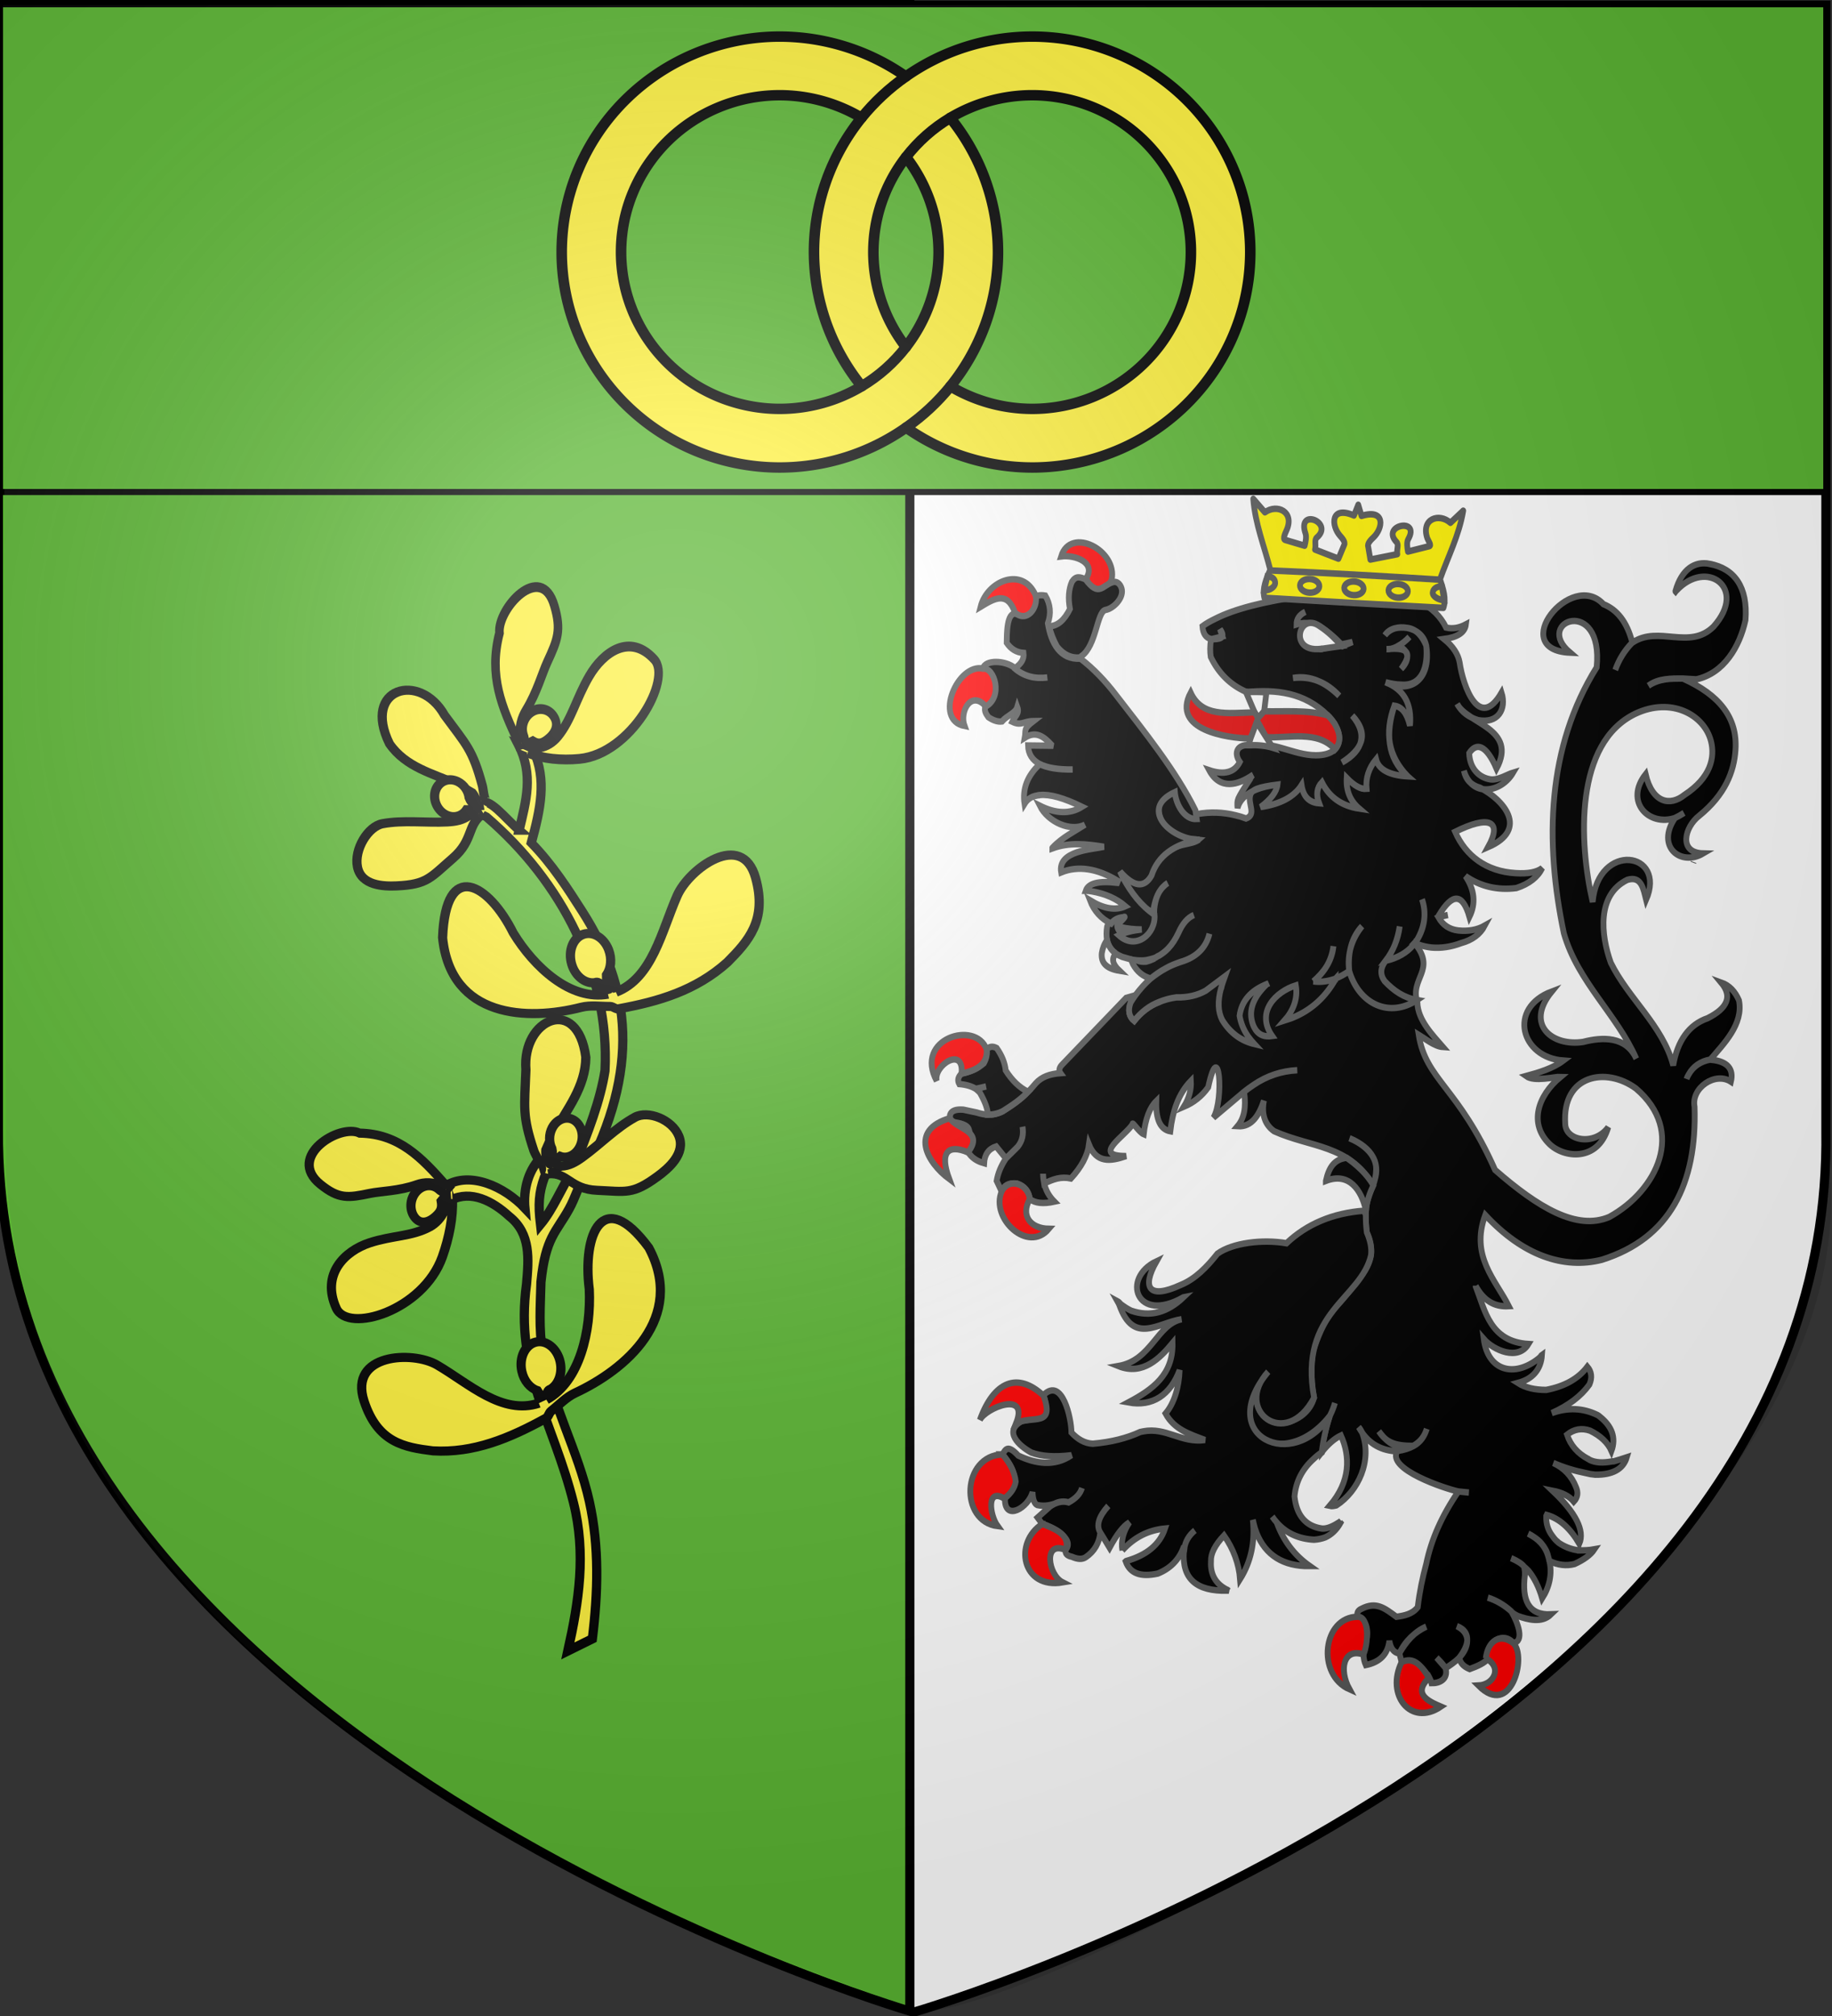 <?xml version="1.0" encoding="UTF-8" standalone="no"?>
<svg
   width="600"
   height="660"
   viewBox="-300 -300 600 660"
   id="svg4761"
   version="1.1"
   inkscape:version="1.1.2 (b8e25be833, 2022-02-05)"
   sodipodi:docname="Blason ville FR .svg"
   xmlns:inkscape="http://www.inkscape.org/namespaces/inkscape"
   xmlns:sodipodi="http://sodipodi.sourceforge.net/DTD/sodipodi-0.dtd"
   xmlns:xlink="http://www.w3.org/1999/xlink"
   xmlns="http://www.w3.org/2000/svg"
   xmlns:svg="http://www.w3.org/2000/svg"
   xmlns:rdf="http://www.w3.org/1999/02/22-rdf-syntax-ns#"
   xmlns:cc="http://creativecommons.org/ns#"
   xmlns:dc="http://purl.org/dc/elements/1.1/">
  <rect x="-300" y="-300" width="600" height="660" fill="#333333" stroke="none"/>
  <sodipodi:namedview
     pagecolor="#ffffff"
     bordercolor="#666666"
     borderopacity="1"
     objecttolerance="10"
     gridtolerance="10"
     guidetolerance="10"
     inkscape:pageopacity="0"
     inkscape:pageshadow="2"
     inkscape:window-width="2560"
     inkscape:window-height="1525"
     id="namedview4786"
     showgrid="false"
     inkscape:zoom="1.3697151"
     inkscape:cx="224.86428"
     inkscape:cy="291.66649"
     inkscape:window-x="-9"
     inkscape:window-y="-9"
     inkscape:window-maximized="1"
     inkscape:current-layer="layer3"
     showguides="true"
     inkscape:guide-bbox="true"
     inkscape:pagecheckerboard="0"
     inkscape:document-rotation="0">
    <inkscape:grid
       type="xygrid"
       id="grid3023" />
    <sodipodi:guide
       orientation="0,1"
       position="-380,90"
       id="guide3089"
       inkscape:locked="false" />
  </sodipodi:namedview>
  <defs
     id="defs4763">
    <linearGradient
       id="linearGradient2893">
      <stop
         style="stop-color:white;stop-opacity:0.314;"
         offset="0"
         id="stop2895" />
      <stop
         id="stop2897"
         offset="0.19"
         style="stop-color:white;stop-opacity:0.251;" />
      <stop
         style="stop-color:#6b6b6b;stop-opacity:0.125;"
         offset="0.6"
         id="stop2901" />
      <stop
         style="stop-color:black;stop-opacity:0.125;"
         offset="1"
         id="stop2899" />
    </linearGradient>
    <radialGradient
       inkscape:collect="always"
       xlink:href="#linearGradient2893"
       id="radialGradient3163"
       gradientUnits="userSpaceOnUse"
       gradientTransform="matrix(1.353,0,0,1.349,-76.24,-84.357)"
       cx="221.445"
       cy="226.331"
       fx="221.445"
       fy="226.331"
       r="300" />
    <style
       type="text/css"
       id="style33">
  .Rand2 { stroke: #202020; stroke-width:30; }
  .Rand4 { stroke: #202020; stroke-width:60; }
  .Rand6 { stroke: #202020; stroke-width:90; }
  .Schwarz { fill: #000000; }
  .Blau { fill: #0000ff; }
  .Gold { fill: #ffef00; }
  .Silber { fill: #ffffff; }
  </style>
    <g
       id="s">
      <g
         id="c">
        <path
           transform="matrix(0.951,0.309,-0.309,0.951,0,-1)"
           d="M 0,0 L 0,1 L 0.5,1 L 0,0 z "
           id="t" />
        <use
           height="540"
           width="810"
           y="0"
           x="0"
           id="use2144"
           transform="scale(-1,1)"
           xlink:href="#t" />
      </g>
      <g
         id="a">
        <use
           height="540"
           width="810"
           y="0"
           x="0"
           id="use2147"
           transform="matrix(0.309,0.951,-0.951,0.309,0,0)"
           xlink:href="#c" />
        <use
           height="540"
           width="810"
           y="0"
           x="0"
           id="use2149"
           transform="matrix(-0.809,0.588,-0.588,-0.809,0,0)"
           xlink:href="#c" />
      </g>
      <use
         height="540"
         width="810"
         y="0"
         x="0"
         id="use2151"
         transform="scale(-1,1)"
         xlink:href="#a" />
    </g>
    <g
       id="s-1">
      <g
         id="c-1">
        <path
           transform="matrix(0.951,0.309,-0.309,0.951,0,-1)"
           d="M 0,0 L 0,1 L 0.5,1 L 0,0 z "
           id="t-8" />
        <use
           height="540"
           width="810"
           y="0"
           x="0"
           id="use2144-5"
           transform="scale(-1,1)"
           xlink:href="#t-8" />
      </g>
      <g
         id="a-2">
        <use
           height="540"
           width="810"
           y="0"
           x="0"
           id="use2147-0"
           transform="matrix(0.309,0.951,-0.951,0.309,0,0)"
           xlink:href="#c-1" />
        <use
           height="540"
           width="810"
           y="0"
           x="0"
           id="use2149-1"
           transform="matrix(-0.809,0.588,-0.588,-0.809,0,0)"
           xlink:href="#c-1" />
      </g>
      <use
         height="540"
         width="810"
         y="0"
         x="0"
         id="use2151-1"
         transform="scale(-1,1)"
         xlink:href="#a-2" />
    </g>
    <g
       id="s-4">
      <g
         id="c-7">
        <path
           id="t-4"
           d="M 0,0 L 0,1 L 0.5,1 L 0,0 z "
           transform="matrix(0.951,0.309,-0.309,0.951,0,-1)" />
        <use
           xlink:href="#t-4"
           transform="scale(-1,1)"
           id="use2144-1"
           x="0"
           y="0"
           width="810"
           height="540" />
      </g>
      <g
         id="a-8">
        <use
           xlink:href="#c-7"
           transform="matrix(0.309,0.951,-0.951,0.309,0,0)"
           id="use2147-08"
           x="0"
           y="0"
           width="810"
           height="540" />
        <use
           xlink:href="#c-7"
           transform="matrix(-0.809,0.588,-0.588,-0.809,0,0)"
           id="use2149-8"
           x="0"
           y="0"
           width="810"
           height="540" />
      </g>
      <use
         xlink:href="#a-8"
         transform="scale(-1,1)"
         id="use2151-17"
         x="0"
         y="0"
         width="810"
         height="540" />
    </g>
    <g
       id="s-5">
      <g
         id="c-11">
        <path
           transform="matrix(0.951,0.309,-0.309,0.951,0,-1)"
           d="M 0,0 L 0,1 L 0.5,1 L 0,0 z"
           id="t-6" />
        <use
           height="540"
           width="810"
           y="0"
           x="0"
           id="use2144-19"
           transform="scale(-1,1)"
           xlink:href="#t-6" />
      </g>
      <g
         id="a-3">
        <use
           height="540"
           width="810"
           y="0"
           x="0"
           id="use2147-4"
           transform="matrix(0.309,0.951,-0.951,0.309,0,0)"
           xlink:href="#c-11" />
        <use
           height="540"
           width="810"
           y="0"
           x="0"
           id="use2149-7"
           transform="matrix(-0.809,0.588,-0.588,-0.809,0,0)"
           xlink:href="#c-11" />
      </g>
      <use
         height="540"
         width="810"
         y="0"
         x="0"
         id="use2151-9"
         transform="scale(-1,1)"
         xlink:href="#a-3" />
    </g>
    <g
       id="s-5-4">
      <g
         id="c-11-0">
        <path
           id="t-6-6"
           d="M 0,0 L 0,1 L 0.5,1 L 0,0 z"
           transform="matrix(0.951,0.309,-0.309,0.951,0,-1)" />
        <use
           xlink:href="#t-6-6"
           transform="scale(-1,1)"
           id="use2144-19-5"
           x="0"
           y="0"
           width="810"
           height="540" />
      </g>
      <g
         id="a-3-3">
        <use
           xlink:href="#c-11-0"
           transform="matrix(0.309,0.951,-0.951,0.309,0,0)"
           id="use2147-4-8"
           x="0"
           y="0"
           width="810"
           height="540" />
        <use
           xlink:href="#c-11-0"
           transform="matrix(-0.809,0.588,-0.588,-0.809,0,0)"
           id="use2149-7-5"
           x="0"
           y="0"
           width="810"
           height="540" />
      </g>
      <use
         xlink:href="#a-3-3"
         transform="scale(-1,1)"
         id="use2151-9-1"
         x="0"
         y="0"
         width="810"
         height="540" />
    </g>
    <g
       id="s-4-6">
      <g
         id="c-7-7">
        <path
           transform="matrix(0.951,0.309,-0.309,0.951,0,-1)"
           d="M 0,0 L 0,1 L 0.5,1 L 0,0 z "
           id="t-4-1" />
        <use
           height="540"
           width="810"
           y="0"
           x="0"
           id="use2144-1-8"
           transform="scale(-1,1)"
           xlink:href="#t-4-1" />
      </g>
      <g
         id="a-8-4">
        <use
           height="540"
           width="810"
           y="0"
           x="0"
           id="use2147-08-9"
           transform="matrix(0.309,0.951,-0.951,0.309,0,0)"
           xlink:href="#c-7-7" />
        <use
           height="540"
           width="810"
           y="0"
           x="0"
           id="use2149-8-7"
           transform="matrix(-0.809,0.588,-0.588,-0.809,0,0)"
           xlink:href="#c-7-7" />
      </g>
      <use
         height="540"
         width="810"
         y="0"
         x="0"
         id="use2151-17-3"
         transform="scale(-1,1)"
         xlink:href="#a-8-4" />
    </g>
    <g
       id="s-1-3">
      <g
         id="c-1-0">
        <path
           id="t-8-4"
           d="M 0,0 L 0,1 L 0.5,1 L 0,0 z "
           transform="matrix(0.951,0.309,-0.309,0.951,0,-1)" />
        <use
           xlink:href="#t-8-4"
           transform="scale(-1,1)"
           id="use2144-5-8"
           x="0"
           y="0"
           width="810"
           height="540" />
      </g>
      <g
         id="a-2-5">
        <use
           xlink:href="#c-1-0"
           transform="matrix(0.309,0.951,-0.951,0.309,0,0)"
           id="use2147-0-5"
           x="0"
           y="0"
           width="810"
           height="540" />
        <use
           xlink:href="#c-1-0"
           transform="matrix(-0.809,0.588,-0.588,-0.809,0,0)"
           id="use2149-1-5"
           x="0"
           y="0"
           width="810"
           height="540" />
      </g>
      <use
         xlink:href="#a-2-5"
         transform="scale(-1,1)"
         id="use2151-1-4"
         x="0"
         y="0"
         width="810"
         height="540" />
    </g>
    <g
       id="s-0">
      <g
         id="c-8">
        <path
           id="t-40"
           d="M 0,0 L 0,1 L 0.5,1 L 0,0 z "
           transform="matrix(0.951,0.309,-0.309,0.951,0,-1)" />
        <use
           xlink:href="#t-40"
           transform="scale(-1,1)"
           id="use2144-4"
           x="0"
           y="0"
           width="810"
           height="540" />
      </g>
      <g
         id="a-6">
        <use
           xlink:href="#c-8"
           transform="matrix(0.309,0.951,-0.951,0.309,0,0)"
           id="use2147-46"
           x="0"
           y="0"
           width="810"
           height="540" />
        <use
           xlink:href="#c-8"
           transform="matrix(-0.809,0.588,-0.588,-0.809,0,0)"
           id="use2149-4"
           x="0"
           y="0"
           width="810"
           height="540" />
      </g>
      <use
         xlink:href="#a-6"
         transform="scale(-1,1)"
         id="use2151-3"
         x="0"
         y="0"
         width="810"
         height="540" />
    </g>
    <style
       id="style33-5"
       type="text/css">
  .Rand2 { stroke: #202020; stroke-width:30; }
  .Rand4 { stroke: #202020; stroke-width:60; }
  .Rand6 { stroke: #202020; stroke-width:90; }
  .Schwarz { fill: #000000; }
  .Blau { fill: #0000ff; }
  .Gold { fill: #ffef00; }
  .Silber { fill: #ffffff; }
  </style>
  </defs>
  <g
     id="layer4"
     inkscape:label="Fond écu"
     inkscape:groupmode="layer"
     style="display:inline">
    <path
       sodipodi:nodetypes="cccccc"
       d="m -0.5,358.677 c 0,0 -300,-88.5 -298.5,-288.5 0,-285.746 0,-368.5 0,-368.5 H 298 V 70.177 C 301.042,270.606 -0.5,358.677 -0.5,358.677 Z"
       style="display:inline;fill:#ffffff;stroke:#000000;stroke-width:3;stroke-linecap:butt;stroke-linejoin:miter;stroke-miterlimit:4;stroke-dasharray:none;stroke-opacity:1"
       id="path1411-0"
       inkscape:export-xdpi="144"
       inkscape:export-ydpi="144"
       inkscape:connector-curvature="0" />
    <path
       sodipodi:nodetypes="ccccc"
       d="m -2.022,358.412 c 0,0 -300,-88.5 -298.5,-288.5 V -298.588 H -2.022 Z"
       style="display:inline;fill:#5ab532;stroke:#000000;stroke-width:3;stroke-linecap:butt;stroke-linejoin:miter;stroke-miterlimit:4;stroke-dasharray:none;stroke-opacity:1"
       id="path1411-0-9"
       inkscape:export-xdpi="144"
       inkscape:export-ydpi="144"
       inkscape:connector-curvature="0" />
    <rect
       style="fill:#5ab532;stroke:#000000;stroke-width:2"
       id="rect2072"
       width="598.14"
       height="159.695"
       x="-300"
       y="-298.612" />
  </g>
  <g
     id="layer3"
     inkscape:label="Meubles"
     inkscape:groupmode="layer"
     style="display:inline">
    <g
       id="g8762"
       transform="matrix(0.717,-0.724,0.767,0.746,-757.937,27.113)"
       style="display:inline;stroke-width:2.873;stroke-miterlimit:4;stroke-dasharray:none">
      <g
         style="display:inline;stroke-width:2.873;stroke-miterlimit:4;stroke-dasharray:none"
         inkscape:label="Fond écu"
         id="g8764">
        <g
           id="g3675"
           inkscape:label="gabarit"
           style="opacity:0.7;stroke-width:2.873;stroke-miterlimit:4;stroke-dasharray:none"
           transform="translate(1369.109,-188.282)" />
      </g>
      <g
         style="display:inline;stroke-width:2.873;stroke-miterlimit:4;stroke-dasharray:none"
         inkscape:label="Meubles"
         id="g8767">
        <path
           sodipodi:nodetypes="cccccccccccccccsccsscccscccc"
           d="m 468.63,380.645 c -0.429,-5.829 1.129,-13.761 -2.811,-14.826 l -2.931,2.048 c 0.68,1.138 1.163,1.593 1.468,2.795 2.008,30.212 -8.649,60.801 -31.863,80.426 -7.767,5.3 -17.674,9.538 -30.486,14.506 -6.429,1.323 -12.857,3.977 -19.414,4.565 4.021,-4.765 6.946,-7.17 11.682,-9.249 1.277,-0.475 2.304,0.017 3.739,-0.149 l 1.058,-4.919 c -6.322,-0.214 -12.126,2.841 -16.243,7.499 0.416,-9.184 -3.655,-19.879 -12.403,-22.043 l -2.27,4.152 c 6.837,2.215 9.112,9.209 9.318,16.172 0.924,8.485 -5.527,13.473 -11.733,18.361 -22.615,16.073 -25.839,35.621 -39.798,57.237 -8.956,13.868 -21.581,22.491 -35.421,30.736 l 8.268,2.721 c 11.84,-8.684 22.703,-18.221 30.881,-30.112 9.285,-13.5 14.05,-29.402 24.036,-42.479 4.459,-5.839 10.259,-10.53 15.749,-15.416 11.319,-8.6 14.688,-7.351 23.155,-9.62 3.956,-1.061 7.595,-2.998 11.329,-3.934 36.763,-10.697 53.459,-30.028 60.156,-57.312 1.946,-7.929 4.075,-16.53 4.335,-25.786 9.767,-5.217 18.105,-10.224 21.757,-19.443 l -2.035,-4.549 c -3.429,9.8 -11.183,13.806 -19.525,18.619 z"
           style="fill:#fcef3c;fill-opacity:1;fill-rule:evenodd;stroke:#000000;stroke-width:2.873;stroke-linecap:butt;stroke-linejoin:miter;stroke-miterlimit:4;stroke-dasharray:none;stroke-opacity:1"
           id="path6929" />
        <path
           id="path56669"
           d="m 456.205,431.223 c 1.573,-2.941 6.122,-11.874 0,0 z"
           style="fill:#fcef3c;fill-opacity:1;fill-rule:evenodd;stroke:#000000;stroke-width:2.873;stroke-linecap:butt;stroke-linejoin:miter;stroke-miterlimit:4;stroke-dasharray:none;stroke-opacity:1" />
        <path
           id="path61532"
           d="m 450.499,435.345 c 0.192,-1.879 1.967,-4.61 0.046,-5.35 -2.293,-1.644 -2.947,-5.079 -1.383,-8.352 1.829,-3.826 5.999,-6 9.31,-4.85 3.311,1.151 4.521,5.194 2.692,9.021 -1.301,2.723 -3.797,4.598 -6.317,5.044 -1.036,1.106 -2.273,1.515 -2.63,4.977"
           style="fill:#fcef3c;stroke:#000000;stroke-width:2.873;stroke-miterlimit:4;stroke-dasharray:none;stroke-opacity:1"
           sodipodi:nodetypes="ccscscc" />
        <path
           sodipodi:nodetypes="ccccsccscc"
           id="path56664"
           d="m 450.769,435.273 c -9.939,-6.65 -10.335,-21.852 -7.126,-33.788 5.825,-15.868 2.103,-30.811 -16.932,-14.343 -16.723,19.149 -0.09,36.447 15.046,45.145 2.696,1.578 4.478,4.021 6.732,6.169 0.607,0.579 0.546,2.017 1.389,2.355 10.542,7.047 21.355,12.791 34.986,13.565 9.484,-0.005 18.625,-0.292 25.779,-12.056 8.052,-13.239 -12.752,-16.481 -21.733,-13.181 -11.662,4.256 -24.529,12.337 -35.896,7.431"
           style="fill:#fcef3c;fill-rule:evenodd;stroke:#000000;stroke-width:2.873;stroke-linecap:butt;stroke-linejoin:miter;stroke-miterlimit:4;stroke-dasharray:none;stroke-opacity:1" />
        <path
           sodipodi:nodetypes="ccccsccsssssc"
           id="path56662"
           d="m 468.494,368.026 c -1.779,-0.65 1.42,-3.761 2.149,-4.988 6.156,-9.944 5.807,-12.265 7.756,-23.377 4.568,-14.711 -12.163,-23.939 -18.912,-5.841 -1.801,8.632 2.946,15.99 5.492,22.719 0.828,2.188 1.2,3.612 1.778,5.87 -0.307,2.56 -2.775,5.694 -6.02,4.121 -2.542,-0.337 -4.502,-1.718 -6.319,-3.302 -4.989,-4.35 -9.362,-9.997 -14.91,-13.687 -3.839,-2.554 -12.298,-0.708 -15.553,3.82 -3.514,4.887 1.314,9.911 4.389,12.637 7.176,6.361 9.452,5.569 18.975,6.273 9.018,0.667 10.79,-4.258 17.201,-3.018"
           style="fill:#fcef3c;fill-rule:evenodd;stroke:#000000;stroke-width:2.873;stroke-linecap:butt;stroke-linejoin:miter;stroke-miterlimit:4;stroke-dasharray:none;stroke-opacity:1" />
        <path
           style="fill:#fcef3c;stroke:#000000;stroke-width:2.873;stroke-miterlimit:4;stroke-dasharray:none;stroke-opacity:1"
           d="m 463.303,368.317 c 0.35,-2.333 -0.921,-2.632 -1.744,-3.491 -2.449,0.488 -4.868,-0.824 -5.747,-3.308 -1.028,-2.903 0.43,-6.318 3.256,-7.621 2.826,-1.303 5.961,-0.006 6.989,2.897 0.731,2.066 0.193,4.391 -1.191,6.029 -0.958,1.891 -0.203,3.431 1.538,4.769"
           id="path61537"
           sodipodi:nodetypes="ccscscc" />
        <g
           transform="matrix(0.304,-0.3,0.264,0.259,643.99,472.624)"
           id="g6931"
           style="fill:#fcef3c;stroke:#000000;stroke-width:7.229;stroke-miterlimit:4;stroke-dasharray:none;stroke-opacity:1">
          <path
             style="fill:#fcef3c;fill-rule:evenodd;stroke:#000000;stroke-width:7.229;stroke-linecap:butt;stroke-linejoin:miter;stroke-miterlimit:4;stroke-dasharray:none;stroke-opacity:1"
             d="m -76.657,-501.092 c -4.408,12.224 -5.693,28.217 -4.317,43.713 3.847,43.319 58.924,80.194 73.64,65.269 19.521,-19.799 5.443,-42.758 -12.61,-55.312 -16.829,-11.703 -31.909,-15.755 -44.416,-27.752 -8.476,-8.13 -13.21,-23.444 -1.017,-31.255 7.036,-2.226 14.724,1.062 19.995,4.885 13.194,9.57 27.641,14.561 35.624,19.034 16.636,9.321 23.65,12.743 41.64,7.252 33.351,-10.178 -2.553,-48.439 -20.38,-46.933 -31.514,-10.321 -54.754,0.31 -79.976,13.121 -2.181,0.025 -4.079,1.263 -6.086,1.943"
             id="path56660"
             sodipodi:nodetypes="csssscsssccc" />
          <path
             sodipodi:nodetypes="ccscscc"
             style="fill:#fcef3c;stroke:#000000;stroke-width:7.229;stroke-miterlimit:4;stroke-dasharray:none;stroke-opacity:1"
             d="m -69.322,-506.195 c 0.442,2.123 1.357,3.785 5.834,1.976 5.786,-1.92 12.677,0.603 16.493,6.458 4.461,6.846 3.059,15.679 -3.135,19.715 -6.194,4.036 -12.57,0.528 -17.031,-6.318 -3.174,-4.872 -3.389,-7.722 -1.01,-12.162 -1.766,-4.226 -4.207,-5.294 -6.675,-6.23"
             id="path61539"
             inkscape:transform-center-x="-25.776133" />
        </g>
        <path
           id="path6864"
           d="m 344.112,502.887 c 7.309,-11.328 1.778,-2.847 0,0 z"
           style="fill:#fcef3c;fill-opacity:1;fill-rule:evenodd;stroke:#000000;stroke-width:2.873;stroke-linecap:butt;stroke-linejoin:miter;stroke-miterlimit:4;stroke-dasharray:none;stroke-opacity:1" />
        <path
           sodipodi:nodetypes="ccscscc"
           style="fill:#fcef3c;stroke:#000000;stroke-width:2.873;stroke-miterlimit:4;stroke-dasharray:none;stroke-opacity:1"
           d="m 342.064,511.009 c 1.606,-1.229 3.076,-4.101 4.865,-3.135 2.833,0.712 6.353,-0.805 8.439,-3.838 2.439,-3.546 2.009,-7.834 -0.963,-9.571 -2.972,-1.737 -7.371,-0.271 -9.81,3.275 -1.736,2.524 -2.004,5.423 -0.951,7.511 -0.411,1.393 -0.067,2.528 -3.026,4.795"
           id="path6866" />
        <path
           style="fill:#fcef3c;fill-rule:evenodd;stroke:#000000;stroke-width:2.873;stroke-linecap:butt;stroke-linejoin:miter;stroke-miterlimit:4;stroke-dasharray:none;stroke-opacity:1"
           d="m 343.561,509.184 c 11.843,3.361 25.974,-5.165 35.028,-14.415 11.133,-13.429 26.956,-19.389 22.933,3.978 -7.815,23.243 -33.277,21.196 -50.005,15.25 -3.006,-1.042 -6.274,-0.92 -9.544,-1.311 -0.881,-0.105 -2.161,0.773 -2.959,0.357 -12.555,-3.568 -24.077,-8.088 -32.688,-17.536 -5.494,-6.888 -10.53,-13.691 -3.921,-25.705 7.439,-13.521 22.464,-0.297 24.653,8.137 2.869,10.934 2.939,24.96 14.016,30.369"
           id="path6868"
           sodipodi:nodetypes="ccccsccscc" />
        <path
           style="fill:#fcef3c;fill-rule:evenodd;stroke:#000000;stroke-width:2.873;stroke-linecap:butt;stroke-linejoin:miter;stroke-miterlimit:4;stroke-dasharray:none;stroke-opacity:1"
           d="m 394.659,458.632 c 1.625,0.915 2.735,-4.515 3.434,-5.755 5.524,-10.234 7.849,-11.327 16.88,-19.183 10.804,-11.845 28.942,-5.048 16.305,10.344 -6.849,6.312 -16.33,7.132 -23.959,9.184 -2.48,0.667 -3.999,1.223 -6.398,2.112 -2.163,1.707 -3.598,5.316 -0.279,6.76 1.782,1.65 4.182,2.273 6.683,2.673 6.87,1.1 14.569,1.001 21.16,2.889 4.561,1.306 7.777,8.518 5.524,13.507 -2.432,5.384 -9.825,4.792 -14.1,4.14 -9.977,-1.522 -10.572,-3.634 -16.737,-10.139 -5.838,-6.16 -2.361,-10.302 -7.213,-14.238"
           id="path6870"
           sodipodi:nodetypes="ccccsccsssssc" />
        <path
           sodipodi:nodetypes="ccscscc"
           id="path6872"
           d="m 398.547,460.616 c 1.93,-1.607 2.94,-0.857 4.204,-0.758 0.973,2.061 3.576,3.057 6.357,2.255 3.251,-0.937 5.528,-3.975 5.082,-6.782 -0.447,-2.807 -3.45,-4.331 -6.701,-3.394 -2.314,0.667 -4.127,2.406 -4.823,4.36 -1.174,1.792 -3.02,2.136 -5.253,1.648"
           style="fill:#fcef3c;stroke:#000000;stroke-width:2.873;stroke-miterlimit:4;stroke-dasharray:none;stroke-opacity:1" />
        <path
           style="fill:#fcef3c;fill-rule:evenodd;stroke:#000000;stroke-width:2.873;stroke-linecap:butt;stroke-linejoin:miter;stroke-miterlimit:4;stroke-dasharray:none;stroke-opacity:1"
           d="m 368.714,445.557 c -3.878,3.966 -9.636,7.622 -15.615,10.269 -16.715,7.399 -38.855,-4.012 -35.546,-12.044 4.389,-10.656 15.087,-10.461 22.518,-6.815 6.927,3.399 10.739,7.739 17.115,9.601 4.321,1.262 10.746,-0.2 11.791,-5.939 -0.246,-2.853 -2.644,-4.82 -4.873,-5.853 -5.578,-2.585 -9.642,-6.52 -12.527,-8.349 -6.011,-3.812 -8.356,-5.522 -9.06,-12.776 -1.304,-13.448 18.423,-8.871 20.586,-2.474 8.655,8.697 8.247,18.78 7.33,29.979 0.324,0.751 0.153,1.648 0.206,2.471"
           id="path6874"
           sodipodi:nodetypes="csssscsssccc" />
        <path
           sodipodi:nodetypes="ccscscc"
           style="fill:#fcef3c;stroke:#000000;stroke-width:2.873;stroke-miterlimit:4;stroke-dasharray:none;stroke-opacity:1"
           d="m 369.493,442.023 c -0.858,0.276 -1.617,0.298 -1.626,-1.597 -0.169,-2.364 -2.16,-4.212 -4.923,-4.339 -3.23,-0.148 -6.305,2.108 -6.861,5.038 -0.556,2.929 1.723,4.403 4.953,4.551 2.299,0.105 3.393,-0.395 4.682,-2.101 1.843,-0.246 2.613,0.373 3.339,1.029"
           id="path6876"
           inkscape:transform-center-x="-25.776133" />
      </g>
      <g
         inkscape:label="Reflet final"
         id="g8785"
         style="stroke-width:2.873;stroke-miterlimit:4;stroke-dasharray:none" />
      <g
         inkscape:label="Contour final"
         id="g8787"
         style="stroke-width:2.873;stroke-miterlimit:4;stroke-dasharray:none" />
    </g>
    <g
       stroke-linecap="round"
       stroke-linejoin="round"
       stroke-width="3.307"
       transform="matrix(0.913,0,0,0.901,-140.231,-352.825)"
       id="g16909"
       style="display:inline;stroke:#000000">
      <path
         d="M 104.752,71.926 A 78.252,78.287 0 0 0 26.5,150.213 78.252,78.287 0 0 0 104.752,228.5 78.252,78.287 0 0 0 150.035,213.99 78.252,78.287 0 0 0 195.248,228.5 78.252,78.287 0 0 0 273.5,150.213 78.252,78.287 0 0 0 195.248,71.926 78.252,78.287 0 0 0 149.965,86.436 78.252,78.287 0 0 0 104.752,71.926 Z m 0,21.303 a 56.959,56.985 0 0 1 29.305,8.199 78.252,78.287 0 0 0 -17.061,48.785 78.252,78.287 0 0 0 17.127,48.758 56.959,56.985 0 0 1 -29.371,8.227 56.959,56.985 0 0 1 -56.959,-56.984 56.959,56.985 0 0 1 56.959,-56.984 z m 90.496,0 a 56.959,56.985 0 0 1 56.959,56.984 56.959,56.985 0 0 1 -56.959,56.984 56.959,56.985 0 0 1 -29.305,-8.201 78.252,78.287 0 0 0 17.061,-48.783 78.252,78.287 0 0 0 -17.127,-48.758 56.959,56.985 0 0 1 29.371,-8.227 z m -45.232,22.469 a 56.959,56.985 0 0 1 11.695,34.516 56.959,56.985 0 0 1 -11.727,34.516 56.959,56.985 0 0 1 -11.695,-34.516 56.959,56.985 0 0 1 11.727,-34.516 z"
         fill="#fcef3c"
         id="path16905"
         style="stroke-width:3.794" />
      <path
         d="m 150.016,115.697 c 4.344,-5.704 9.726,-10.536 15.861,-14.242 M 149.965,86.436 c -5.978,4.228 -11.333,9.275 -15.908,14.992 m 15.979,112.562 c 5.978,-4.229 11.333,-9.276 15.908,-14.994 m -15.959,-14.268 c -4.344,5.704 -9.726,10.535 -15.861,14.242"
         fill="none"
         id="path16907"
         style="stroke-width:3.794" />
    </g>
    <g
       style="display:inline;stroke:#585959;stroke-width:2.842;stroke-miterlimit:4;stroke-dasharray:none;stroke-opacity:1"
       transform="matrix(0.663,0,0,0.747,-61.183,-167.402)"
       id="g4418">
      <g
         style="display:inline;fill:#ffffff;fill-opacity:1;stroke:#585959;stroke-width:2.734;stroke-miterlimit:4;stroke-dasharray:none;stroke-opacity:1"
         transform="matrix(1.04,0,0,1.04,97.112,59.32)"
         id="layer7">
        <g
           id="g5898"
           transform="matrix(1.042,0,0,1.018,-830.886,72.494)"
           style="fill:#ffffff;fill-opacity:1;stroke:#585959;stroke-width:2.654;stroke-miterlimit:4;stroke-dasharray:none;stroke-opacity:1">
          <path
             style="fill:#000000;fill-opacity:1;stroke:#585959;stroke-width:2.654;stroke-miterlimit:4;stroke-dasharray:none;stroke-opacity:1"
             id="path3707"
             d="m 1154.679,-61.5 c -6.658,-1.212 -12.725,2.164 -15.545,11.267 0,0.11 0,0.221 0.116,0.331 0.114,-0.11 0.114,-0.331 0.229,-0.441 13.797,-13.6 32.717,-1.232 17.044,14.79 -11.066,9.981 -24.975,-0.655 -36.949,6.622 h -0.114 c -3.432,3.201 -6.064,6.953 -7.78,11.368 1.716,-4.415 4.348,-8.167 7.78,-11.368 -2.457,-8.728 -7.053,-13.628 -13.152,-15.865 -14.684,-14.376 -44.081,18.875 -15.219,20.059 -16.931,-13.083 15.371,-23.799 12.126,6.07 -22.659,32.982 -23.781,72.015 -14.959,110.101 6.381,20.158 24.208,33.62 33.032,51.924 -4.659,-9.448 -15.505,-9.009 -24.251,-6.953 -13.96,1.968 -26.671,-7.068 -14.299,-20.86 -20.299,6.939 -14,27.326 5.263,28.586 -4.752,3.254 -11.458,5.038 -16.968,6.402 3.888,2.539 13.102,0.212 15.708,0.331 -10.688,8.075 -14.32,19.456 -5.209,27.656 6.561,5.981 22.242,7.681 26.944,-6.795 -6.256,7.826 -19.46,5.683 -19.599,-1.423 -1.43,-20.424 18.668,-23.666 32.231,-14.632 22.897,17.696 9.594,42.332 -12.155,53.201 -14.811,5.722 -32.375,-3.895 -52.053,-19.474 -16.85,-34.446 -31.571,-37.227 -34.827,-55.991 2.814,1.536 7.165,4.865 11.073,5.096 -4.572,-4.81 -11.492,-11.098 -11.669,-18.432 -3.577,-10.189 8.842,-13.29 -1.199,-24.505 -77.33,-8.785 -76.031,-14.548 -116.448,24.284 -4.461,1.544 -8.236,4.194 -11.439,7.836 -2.402,-1.766 -2.974,-4.415 -1.601,-7.616 0.686,-0.992 1.373,-1.987 2.173,-2.979 l -4.233,1.104 -29.17,27.593 c -1.373,1.214 -1.601,2.539 -0.801,3.531 -4.804,0.332 -8.579,1.545 -11.21,4.195 -1.144,1.214 -2.173,2.318 -3.546,3.531 -3.089,2.98 -7.092,5.519 -11.554,8.058 -2.173,0.992 -4.461,1.435 -6.749,1.435 -1.487,-0.111 -2.974,-0.331 -4.576,-0.773 l -0.343,-0.11 -6.292,-1.215 c -3.432,-0.221 -5.491,0.441 -6.063,2.207 -0.114,0.441 -0.114,0.883 0,1.324 0.229,0.883 0.915,1.435 2.402,1.766 3.889,0.552 5.948,1.545 6.292,3.091 1.03,2.759 0.343,4.634 -1.945,5.629 1.03,4.304 4.004,6.953 8.808,8.167 0.229,-3.643 2.059,-5.96 5.491,-6.954 l 4.461,4.967 5.376,-4.855 c 2.059,-2.319 2.745,-5.078 2.173,-8.278 0.572,3.2 -0.114,5.959 -2.173,8.278 l -5.376,4.855 c -2.288,3.091 -3.661,6.182 -4.233,9.271 l 2.288,4.415 c 1.03,-2.649 3.317,-3.642 6.978,-3.311 3.546,1.104 5.491,3.311 5.834,6.402 2.402,1.767 6.177,2.097 11.21,1.104 -2.402,-2.207 -3.889,-4.636 -4.576,-7.395 l -0.114,-0.11 c -0.229,-1.214 -0.458,-2.649 -0.458,-4.084 0,1.435 0.229,2.871 0.458,4.084 4.171,-1.78 7.595,-3.001 12.24,-2.097 4.804,-4.746 7.55,-9.492 8.236,-14.016 3.419,7.699 9.704,7.011 16.93,4.745 -16.098,0.093 -0.296,-8.339 2.974,-13.244 -0.266,-1.263 2.953,3.416 5.033,4.194 0.801,-6.402 2.745,-11.037 5.72,-13.686 -0.229,7.616 1.83,11.7 6.406,12.473 1.042,-8.015 3.474,-15.304 9.38,-20.86 0.229,3.532 -0.801,7.174 -3.203,10.706 4.576,-1.767 8.236,-4.415 11.096,-8.057 5.089,-21.475 7.224,5.208 2.402,12.582 l 13.956,-10.706 c 1.373,-0.992 2.86,-1.987 4.347,-2.87 6.063,-3.753 12.698,-5.739 19.904,-6.07 -7.207,0.331 -13.841,2.318 -19.904,6.07 -1.487,0.883 -2.974,1.876 -4.347,2.87 1.03,6.403 0,11.037 -2.974,14.238 6.727,0.433 9.912,-4.868 12.011,-10.594 -1.258,5.85 0.65,10.127 4.654,12.665 16.625,6.841 33.936,5.395 45.126,22.4 0.732,-1.634 1.331,-3.937 1.395,-6.63 0.157,-6.597 -7.091,-11.01 -12.167,-12.873 10.826,4.134 13.741,10.64 11.57,17.136 -1.355,4.055 -3.914,8.421 -4.021,12.885 -0.303,2.966 -0.02,5.99 0.342,8.94 1.587,2.913 2.289,6.295 1.993,8.97 -0.279,2.516 -1.775,5.945 -4.166,8.579 -3.795,4.582 -7.491,9 -11.427,12.827 -4.981,4.845 -7.845,10.821 -10.385,17.45 -0.946,2.468 -1.056,5.019 -1.15,7.904 -0.133,4.055 0.131,8.452 1.113,12.699 -3.416,11.445 -22.718,15.137 -26.196,2.096 -0.801,-4.304 0.915,-8.609 5.262,-12.804 -32.646,16.643 3.567,46.495 28.14,18.211 0.915,-1.656 1.716,-3.421 2.288,-5.298 -0.572,1.876 -1.373,3.642 -2.288,5.298 -1.945,5.408 -3.089,10.375 -3.661,14.9 v 0.111 c 2.86,-3.311 5.834,-5.63 8.694,-6.843 4.258,8.656 4.399,19.03 -5.148,29.138 1.03,0.22 2.059,0 3.089,-0.221 9.992,-5.888 16.522,-18.541 11.667,-30.243 -0.458,-0.773 -0.915,-1.544 -1.487,-2.096 3.822,6.275 9.15,9.308 16.358,9.932 0.456,-0.111 0.801,-0.111 1.258,-0.111 h 0.229 c 2.86,-0.44 5.262,-1.104 7.207,-2.096 -5.636,1.248 -10.581,0.657 -15.9,-6.07 3.347,4.598 7.13,6.117 15.9,6.07 3.089,-1.545 4.919,-3.974 5.948,-7.064 -2.008,6.141 -7.458,8.159 -13.155,9.16 h -0.229 c -5.331,7.515 22.119,15.716 27.796,16.777 1.488,0.11 3.204,0.331 4.804,0.441 -1.6,-0.111 -3.316,-0.332 -4.804,-0.441 -7.55,10.044 -12.354,19.867 -14.642,29.91 -1.716,5.739 -3.088,11.81 -3.888,17.992 -2.461,2.901 -6.168,3.518 -9.723,3.972 -5.472,-3.689 -9.284,-6.41 -15.902,-3.311 -1.716,0.662 -2.288,1.766 -1.716,3.311 4.619,1.591 5.001,6.588 3.662,10.706 -0.116,0.221 -0.116,0.331 -0.229,0.552 v 0 c -1.144,3.2 -1.03,6.181 0.229,8.718 6.52,-1.214 10.066,-4.525 10.752,-10.044 0.572,3.201 2.06,4.856 4.232,5.187 h 0.343 c 2.595,-5.12 7.114,-8.827 12.24,-11.037 -5.376,2.016 -9.192,6.234 -12.24,11.037 l 1.26,4.525 c 5.003,-1.744 8.281,0.196 11.439,4.193 0.114,0 0.114,0.111 0.229,0.111 0.686,1.104 1.372,2.207 1.716,3.532 3.711,0.064 7.719,-1.665 6.405,-6.181 -0.114,0 -0.114,-0.221 -0.229,-0.331 l -3.889,-4.084 c 1.362,1.316 2.807,2.518 3.889,4.084 0.116,0.11 0.116,0.331 0.229,0.331 2.113,-1.277 4.197,-2.544 6.062,-4.194 4.799,-4.432 5.66,-10.276 -0.914,-13.244 7.193,2.536 5.094,8.52 0.914,13.244 l 0.343,0.441 c 0.663,2.217 2.562,3.317 4.576,4.083 3.661,-1.214 7.163,-2.648 8.42,-4.415 -0.688,-6.924 6.743,-11.221 11.485,-6.4 5.072,-0.593 2.295,-8.037 -0.915,-13.023 l -0.116,-0.11 c -3.203,-2.649 -6.864,-4.526 -10.639,-5.63 3.775,1.104 7.436,2.98 10.639,5.63 0.828,0.983 1.968,1.456 3.089,1.987 4.518,1.464 10.872,3.068 15.1,-0.663 -10.297,0.444 -13.291,-5.978 -11.897,-16.223 v -1.436 c -0.114,-0.552 -0.228,-1.323 -0.343,-2.096 -0.915,-1.104 -2.86,-2.319 -5.948,-3.532 3.089,1.214 5.033,2.428 5.948,3.532 0.688,0.552 1.373,1.104 2.059,1.766 2.403,2.649 4.576,6.402 6.177,11.368 3.432,-4.967 4.576,-10.153 3.317,-15.452 0,-0.11 0,-0.11 -0.116,-0.22 -0.114,-0.552 -0.229,-1.104 -0.456,-1.656 -0.458,-1.988 -1.488,-3.643 -2.975,-5.299 -1.487,-1.656 -3.661,-2.979 -6.176,-4.194 4.217,1.91 7.78,4.872 9.151,9.493 0.228,0.552 0.343,1.104 0.456,1.656 0.116,0.11 0.116,0.11 0.116,0.22 3.888,1.656 7.663,2.097 11.439,1.215 4.231,-1.767 7.32,-3.753 9.036,-6.07 -2.631,0.44 -5.032,0.44 -7.092,0.44 -0.114,-0.22 -0.114,-0.22 -0.114,0 -3.546,-0.44 -6.52,-1.544 -9.151,-3.2 -0.114,-0.111 -0.343,-0.331 -0.458,-0.441 -0.114,-0.11 -0.114,-0.11 -0.228,-0.11 v 0 c -0.916,-0.773 -1.601,-1.545 -2.173,-2.319 -1.945,-2.318 -2.86,-4.967 -2.745,-8.166 l 0.229,-0.441 c 5.72,1.435 10.638,5.408 14.871,11.92 2.517,-5.407 -1.487,-12.693 -12.24,-21.963 4.348,0.773 7.664,2.207 9.723,4.525 1.831,-1.766 2.06,-3.752 1.03,-5.959 -2.059,-4.747 -5.605,-8.058 -10.41,-10.045 5.032,1.987 9.951,3.311 14.871,4.194 1.372,0.332 2.744,0.552 4.231,0.663 7.893,0.11 12.812,-2.319 14.415,-7.174 -2.173,0.662 -4.232,1.214 -5.948,1.656 h -0.343 -0.229 c -4.461,0.773 -7.893,0.552 -10.524,-0.663 -0.229,-0.11 -0.343,-0.331 -0.572,-0.331 -4.804,-2.318 -8.008,-5.629 -9.608,-10.044 3.203,-2.319 6.748,-2.871 10.523,-1.656 4.691,2.096 8.007,4.855 9.723,8.388 2.174,-5.407 0.344,-10.154 -5.375,-14.237 -0.344,-0.332 -0.688,-0.441 -1.03,-0.663 -6.52,-2.87 -13.498,-3.2 -20.819,-0.773 7.664,-3.09 13.384,-7.063 17.159,-11.809 1.373,-2.871 1.03,-5.299 -0.915,-7.395 -4.232,5.077 -10.524,8.166 -18.76,9.602 -5.262,0 -9.495,-0.884 -12.926,-2.871 6.864,-1.656 10.524,-5.629 10.983,-11.589 -0.344,0.221 -0.458,0.441 -0.688,0.773 -0.229,0.221 -0.456,0.331 -0.801,0.662 -11.062,8.041 -23.136,5.273 -25.051,-8.056 4.47,4.684 15.656,9.159 20.361,2.098 -17.429,-1.034 -19.65,-13.506 -24.022,-23.841 v -0.331 0.111 c 3.606,5.986 8.308,8.763 15.101,8.387 -6.065,-10.899 -17.65,-20.737 -10.753,-37.746 17.088,16.721 35.735,22.553 53.2,18.522 30.947,-8.886 43.348,-31.422 42.21,-63.312 -1.644,-7.818 9.463,-14.658 16.583,-10.399 1.373,-5.298 -1.601,-8.388 -8.808,-9.05 h -0.114 c 0,0 -0.344,-0.11 -0.458,-0.11 -4.576,0.773 -7.893,2.87 -9.952,6.291 -0.343,0.552 -0.686,1.104 -0.915,1.766 0.229,-0.662 0.572,-1.214 0.915,-1.766 2.059,-3.423 5.377,-5.519 9.952,-6.291 5.918,-6.404 15.216,-14.554 13.041,-24.503 -1.716,-3.642 -4.348,-6.181 -8.123,-7.395 5.148,5.63 3.088,10.597 -6.176,14.79 -8.465,2.649 -13.727,9.271 -15.672,19.536 -4.757,-16.498 -20.42,-27.596 -28.442,-42.493 -4.569,-11.565 -6.423,-28.165 7.513,-34.323 6.471,-1.775 7.294,3.705 8.575,8.276 9.55,-20.015 -21.947,-24.276 -24.367,0.883 v 0 c -6.335,-24.828 -8.219,-65.897 19.502,-77.94 16.314,-6.998 31.312,0.393 34.415,11.296 1.977,6.946 -0.259,15.319 -12.051,22.304 -6.378,4.709 -14.573,3.611 -17.729,-8.528 -9.804,11.278 1.415,21.753 13.384,18.101 1.258,-0.552 2.631,-1.214 4.118,-2.097 -1.487,0.883 -2.86,1.545 -4.118,2.097 -8.79,11.851 2.549,20.138 12.812,14.679 -11.416,-0.257 -8.373,-10.978 -1.829,-15.563 11.871,-8.724 15.992,-18.315 16.62,-27.399 0.911,-13.152 -7.2,-22.59 -23.942,-29.441 -5.471,-0.062 -10.993,-0.009 -15.786,2.98 4.678,-3.148 10.406,-2.941 15.786,-2.98 1.945,0.11 4.004,0.221 6.064,0.331 12.588,-2.512 19.765,-13.488 22.42,-24.502 1.164,-13.739 -5.024,-21.349 -16.372,-23.296 z"
             sodipodi:nodetypes="cccccccsccccccccccccccccccccccccccccccccccccscccccccscccccccccsccccccccccccccsccccccscsccscsssccccscccccccccsccccccccscccccccccccccccccccccccccccccccccsccccccsccccccscccccccccsccccccccccccccsccccccccccccccccccccccccccccccsccccccccccccscccscccscccccc"
             inkscape:connector-curvature="0" />
          <path
             style="fill:#000000;fill-opacity:1;stroke:#585959;stroke-width:2.654;stroke-miterlimit:4;stroke-dasharray:none;stroke-opacity:1"
             id="path3709"
             d="m 995.802,-53.324 c -8.21,4.167 -17.69,2.998 -26.31,5.077 h -0.114 c -17.845,2.318 -31.229,5.408 -40.037,9.492 -2.288,0.993 -4.232,1.987 -5.834,3.09 0.229,2.98 1.487,4.746 3.889,5.298 0,0.11 0,0.11 0,0.11 v 0 l 5.217,-1.194 -1.099,-3 c 3.048,3.983 -0.483,4.119 -4.118,4.194 v 0 c -0.458,2.759 -0.458,5.187 -0.114,7.284 3.546,6.733 8.923,11.589 16.129,14.459 0,0 0,0 0.114,0 0,0 0,0 0.114,0.11 13.328,-1.153 26.233,0.025 36.949,9.602 1.258,1.104 2.288,2.318 3.203,3.532 2.745,4.304 2.86,7.836 0.114,10.596 -0.229,0.11 -0.343,0.221 -0.458,0.331 -1.601,1.214 -4.233,2.097 -8.236,2.097 -10.368,-0.038 -19.419,-6.149 -30.657,-4.194 -4.593,-0.304 -7.186,2.739 -4.004,6.953 -2.402,4.304 -7.092,5.519 -13.956,3.421 4.938,8.311 13.105,6.24 20.019,1.876 -0.157,0.078 -5.32,7.028 -6.635,9.602 0,0 0,0 0,0.11 -0.693,1.134 -0.6,2.737 -0.458,4.084 0.343,-1.324 1.03,-2.539 2.059,-3.642 2.974,-3.201 8.351,-5.298 16.129,-6.07 -0.343,2.98 -2.974,6.07 -7.664,9.271 9.151,-1.214 15.329,-4.304 18.646,-9.05 0.801,4.746 3.432,7.174 8.007,7.505 -1.487,-3.532 -1.03,-6.512 1.258,-8.719 3.317,6.07 8.923,9.823 17.043,10.927 -4.118,-3.201 -6.063,-7.395 -5.72,-12.693 3.547,3.311 6.52,4.746 9.037,4.525 -0.458,-4.525 1.03,-8.609 4.347,-12.251 1.144,4.194 5.948,6.622 14.415,7.064 -9.716,-7.7 -9.973,-18.277 -6.064,-29.248 3.432,0.441 5.72,3.09 7.092,8.278 0.915,-9.05 -2.744,-15.01 -11.096,-17.99 2.403,0.552 4.804,0.993 7.092,0.993 9.541,0.697 12.315,-7.401 11.439,-16.004 0,-0.11 0,-0.11 0,-0.11 -1.087,-4.453 -4.685,-6.651 -8.808,-7.395 -3.71,-0.572 -7.549,0.08 -10.066,3.09 2.369,-3.212 6.444,-3.499 10.066,-3.09 4.378,0.425 7.001,3.531 8.808,7.395 2.429,14.714 -7.812,19.904 -18.532,15.121 8.352,2.98 12.011,8.94 11.096,17.99 -1.373,-5.187 -3.661,-7.836 -7.092,-8.278 -4.653,11.4 -2.705,20.901 6.064,29.248 -8.465,-0.441 -13.271,-2.87 -14.415,-7.064 -3.316,3.642 -4.804,7.726 -4.347,12.251 -2.517,0.221 -5.491,-1.214 -9.037,-4.525 -0.343,5.298 1.601,9.492 5.72,12.693 -8.122,-1.104 -13.727,-4.856 -17.043,-10.927 -2.288,2.207 -2.745,5.187 -1.258,8.719 -4.576,-0.331 -7.207,-2.759 -8.007,-7.505 -3.317,4.746 -9.495,7.836 -18.646,9.05 4.69,-3.201 7.321,-6.291 7.664,-9.271 -9.048,1.078 -11.749,2.07 -12.448,4.478 -1.046,3.604 2.942,7.952 -1.851,9.539 -1.601,-0.552 -3.203,-0.993 -4.804,-1.324 -5.834,-1.324 -11.554,-1.435 -17.273,-0.552 -0.229,0 -0.343,0 -0.458,0.11 -0.458,0 -0.915,0 -1.258,0.11 -5.605,-2.207 -8.351,-5.96 -8.694,-11.258 -11.502,5.687 -7.574,14.865 -0.627,19.426 3.565,2.341 8.841,1.968 11.403,2.281 -1.918,1.563 -6.343,1.519 -10.827,3.101 -14.89,5.253 -34.474,16.039 -9.397,27.274 0.069,-4.458 1.441,-8.596 4.301,-11.024 0.572,-0.552 1.144,-0.993 1.945,-1.435 -0.801,0.441 -1.373,0.883 -1.945,1.435 -6.353,5.69 -2.913,14.539 -10.066,19.425 -3.661,2.318 -6.749,2.097 -9.38,-0.331 -0.343,-0.331 -0.572,-0.662 -0.915,-0.883 -0.801,-1.104 -1.03,-2.318 -0.343,-3.753 l -3.203,-1.104 c -0.801,0.883 -1.373,1.987 -1.83,3.311 -0.343,2.097 -0.343,3.973 0,5.519 0.572,2.428 1.945,4.194 4.004,5.629 0.801,0.441 1.716,0.883 2.86,1.324 1.373,0.331 2.745,0.773 4.004,0.993 0.229,0.11 0.572,0.11 0.801,0.22 0.572,0.111 1.258,0.111 1.945,0.221 1.487,0.111 2.974,0.111 4.461,-0.11 1.03,-0.221 2.173,-0.441 3.317,-0.773 0.229,-0.11 0.458,-0.221 0.686,-0.221 0.572,-0.331 1.03,-0.662 1.716,-0.883 1.373,-0.773 2.86,-1.766 4.118,-2.98 1.83,-1.766 3.317,-3.863 4.69,-6.512 1.83,-3.753 4.118,-6.181 6.978,-7.284 -2.86,1.104 -5.148,3.532 -6.978,7.284 -1.373,2.649 -2.86,4.746 -4.69,6.512 -1.258,1.215 -2.745,2.207 -4.118,2.98 -0.686,0.221 -1.144,0.552 -1.716,0.883 -0.229,0 -0.458,0.111 -0.686,0.221 l -0.229,0.331 c -1.03,0.441 -2.059,0.773 -2.974,0.993 -0.229,0.11 -0.458,0.11 -0.458,0.11 -1.487,0.111 -2.86,0 -4.118,-0.552 -0.686,-0.11 -1.373,-0.11 -1.945,-0.221 -0.229,-0.11 -0.572,-0.11 -0.801,-0.22 0.114,0.11 0.114,0.331 0.229,0.44 0,0.221 0.229,0.552 0.343,0.773 0,0.11 0.114,0.331 0.229,0.441 0,0.11 0,0.22 0.114,0.331 1.945,3.2 4.69,5.187 8.122,5.959 2.173,-1.544 4.347,-2.979 6.864,-4.194 2.059,-1.104 4.347,-1.876 6.749,-2.648 7.092,-1.876 11.554,-5.739 13.155,-11.7 -1.601,5.96 -6.063,9.823 -13.155,11.7 -2.402,0.771 -4.69,1.544 -6.749,2.648 -2.517,1.215 -4.69,2.649 -6.864,4.194 -2.517,1.988 -4.804,4.304 -6.978,6.954 -0.801,0.992 -1.487,1.987 -2.173,2.979 -1.373,3.201 -0.801,5.851 1.601,7.616 3.203,-3.642 6.978,-6.291 11.439,-7.836 2.402,-0.884 5.033,-1.545 7.779,-1.876 h 0.114 c 5.148,0.11 9.609,-0.883 13.269,-2.759 l 8.808,-5.96 c -0.686,1.767 -1.373,3.311 -1.716,4.856 -0.114,0.11 -0.114,0.11 -0.114,0.11 -1.601,5.408 -1.373,9.713 0.572,13.134 3.661,5.407 8.579,8.609 14.642,9.933 0,0 0,0 -0.114,-0.111 -0.915,-0.883 -1.83,-1.875 -2.517,-2.759 -0.114,-0.11 -0.343,-0.331 -0.343,-0.44 -1.945,-2.539 -3.203,-5.408 -3.775,-8.389 0.915,-6.181 5.148,-10.485 12.469,-13.133 0.343,-0.111 0.686,-0.221 0.915,-0.331 -0.229,0.11 -0.572,0.22 -0.915,0.331 -0.915,0.773 -1.716,1.544 -2.517,2.428 -4.233,4.525 -5.605,9.049 -4.118,13.576 0.114,0.221 0.114,0.331 0.229,0.662 0.343,0.883 0.801,1.656 1.373,2.428 1.716,2.097 4.118,2.87 7.435,2.428 -7.656,-9.936 1.598,-18.337 10.753,-20.969 1.072,5.653 -1.348,10.659 -5.148,14.569 1.945,-0.552 3.889,-1.215 5.72,-1.988 7.435,-3.2 13.155,-8.166 17.388,-14.9 0.114,-0.22 0.229,-0.331 0.229,-0.552 -0.114,0.111 -0.343,0.111 -0.343,0.221 -0.114,0 -0.114,0 -0.114,0 -3.317,0.993 -6.52,1.435 -9.723,0.993 h -0.114 c 0,0 0,0 0.114,0 v 0 c 4.916,-3.637 8.26,-8.352 9.151,-14.569 -0.707,6.311 -4.406,10.833 -9.151,14.569 v 0 c -0.114,0 -0.114,0 -0.114,0 h 0.114 c 3.203,0.44 6.406,0 9.723,-0.993 0,0 0,0 0.114,0 0,-0.11 0.229,-0.11 0.343,-0.221 2.059,-0.771 4.118,-1.766 6.176,-3.09 -1.072,-7.041 1.217,-13.32 5.834,-18.542 -5.098,4.945 -6.543,11.663 -5.834,18.542 4.511,13.844 18.362,19.524 30.886,12.03 -5.87,-0.936 -10.485,-3.719 -14.757,-7.837 -2.173,-2.759 -1.945,-5.519 0.457,-8.388 v 0 0 c 3.55,-3.992 5.488,-8.982 6.407,-14.238 -0.718,5.329 -3.015,10.176 -6.407,14.238 5.605,-1.214 9.723,-3.421 12.583,-6.512 0.229,-0.22 0.458,-0.552 0.688,-0.771 0,0 0,0 0.114,-0.111 0.116,-0.221 0.343,-0.44 0.458,-0.662 0,0 0,0 0.114,0 h -0.114 c 0.114,-0.111 0.114,-0.111 0.229,-0.221 3.799,-5.347 4.623,-11.394 2.517,-17.218 2.233,5.851 1.09,11.818 -2.517,17.218 -0.116,0.11 -0.116,0.11 -0.116,0.221 -0.114,0 -0.114,0 -0.114,0 -0.116,0.221 -0.343,0.44 -0.458,0.662 -0.114,0.111 -0.114,0.111 -0.114,0.111 0.114,0.11 0.229,0.11 0.343,0.11 0.343,0.11 0.686,0.331 1.03,0.331 1.944,0.663 4.118,1.104 6.292,1.324 4.347,0.331 8.807,-0.221 13.611,-1.876 4.919,-1.214 8.579,-3.642 10.639,-7.174 -3.432,1.766 -7.55,2.428 -12.126,1.987 -4.004,-0.441 -6.978,-2.207 -9.037,-5.519 l 0.229,-0.11 h 0.116 -0.112 c 0,0 0,0 -0.229,0.11 l 4.348,-0.883 -3.776,0.773 -0.228,-0.773 c 6.176,-9.271 10.752,-8.94 13.841,0.773 2.974,-5.519 2.402,-11.147 -1.83,-16.887 6.864,4.304 14.527,5.96 23.222,4.967 5.948,-1.766 9.838,-4.636 11.782,-8.278 -2.517,1.766 -6.52,2.428 -12.126,2.097 -13.351,-0.684 -22.801,-7.19 -27.57,-17.107 15.1,-6.843 21.782,-4.823 15.032,6.325 19.028,-7.467 6.697,-19.775 -3.594,-24.536 -4.232,-1.104 -6.635,-3.421 -7.435,-7.064 3.673,11.242 17.031,9.091 22.421,0.773 -2.519,0.669 -6.872,3.266 -10.338,2.79 -5.074,-0.698 -9.424,-4.371 -9.68,-10.847 3.177,-4.432 7.683,-3.733 12.468,6.402 9.799,-16.63 -13.497,-18.538 -17.959,-26.82 2.151,3.614 5.582,5.625 9.496,6.733 9.13,1.581 13.11,-4.481 10.752,-11.368 -10.232,16.1 -17.561,-2.703 -19.104,-12.472 -0.686,-3.532 -3.087,-6.733 -7.091,-9.713 6.176,-0.773 9.495,-2.759 9.951,-6.07 -2.974,1.435 -5.947,1.987 -9.036,1.324 -2.517,-4.636 -6.52,-8.278 -12.127,-10.706 -3.087,-0.993 -6.406,-1.214 -9.951,-0.662 -0.572,0.11 -1.26,0.331 -1.831,0.331 0.572,0 1.259,-0.221 1.831,-0.331 37.437,0.335 -1.98,-11.645 -16.701,-6.841 z m 11.668,27.151 c 1.258,0.11 2.974,-0.221 4.804,-1.104 0.229,-0.11 0.343,-0.221 0.456,-0.221 1.716,-0.883 3.432,-2.097 5.148,-3.753 -1.716,1.656 -3.432,2.87 -5.148,3.753 4.672,1.685 5.774,5.298 1.373,9.492 7.174,-8.92 -0.955,-8.599 -6.634,-8.167 z m -30.657,-9.602 c 4.118,2.428 7.664,5.187 10.638,8.278 l 4.461,-1.656 -13.498,2.759 c -4.072,1.977 -4.446,-9.054 -8.694,-10.596 -1.03,0.11 -2.173,0.221 -3.317,0.552 0,-2.207 1.258,-3.973 4.004,-5.187 -2.745,1.214 -4.004,2.98 -4.004,5.187 1.144,-0.331 2.288,-0.441 3.317,-0.552 2.411,-0.074 4.895,0.154 7.092,1.214 z m 14.985,37.085 c 8.119,7.857 4.275,14.077 -4.689,19.425 10.006,-5.006 11.477,-12.133 4.689,-19.425 z m -5.948,-8.167 c -5.796,-5.763 -13.1,-8.264 -21.048,-7.395 8.008,-1.308 15.158,2.037 21.048,7.395 z"
             sodipodi:nodetypes="ccccccccccccccccccccccccccccscccccccccccccccccccccccccccccccccsccccccscsccscccccccccccccccccscscsccccccccccssccccscccccccccccccccsccccscccscccccccscccccccccccscccccccccccccsccccccccccccccccccccccccccccccccccscccccccccccscccscscccccccccsccccccccc"
             inkscape:connector-curvature="0" />
          <path
             style="fill:#ffffff;fill-opacity:1;stroke:#585959;stroke-width:2.654;stroke-miterlimit:4;stroke-dasharray:none;stroke-opacity:1"
             id="path3713"
             d="m 977.271,-26.283 c 0.343,-0.11 0.686,-0.11 1.144,-0.11 l 8.49,-1.104 c -2.974,-3.09 -5.973,-5.85 -10.091,-8.278 -9.37,-6.025 -14.226,10.996 0.458,9.492 z"
             sodipodi:nodetypes="ccccc"
             inkscape:connector-curvature="0" />
          <path
             id="path3715"
             style="fill:#ffffff;fill-opacity:1;stroke:#585959;stroke-width:2.654;stroke-miterlimit:4;stroke-dasharray:none;stroke-opacity:1"
             d="m 951.647,-0.456 1.03,-7.836 c -2.745,-0.221 -5.834,-0.221 -9.037,-0.11 -0.114,-0.11 -0.114,-0.11 -0.114,-0.11 -0.114,0 -0.114,0 -0.114,0 v 0.11 0.11 l 3.889,8.278 1.601,2.318 v 0 z"
             inkscape:connector-curvature="0" />
          <path
             id="path3717"
             style="fill:#e20909;fill-opacity:1;stroke:#585959;stroke-width:2.654;stroke-miterlimit:4;stroke-dasharray:none;stroke-opacity:1"
             d="m 948.762,3.959 3.8,6.291 c 9.912,0.522 23.593,-3.047 31.343,5.077 2.745,-2.759 2.631,-6.291 -0.114,-10.596 -0.915,-1.214 -1.945,-2.428 -3.203,-3.532 -9.492,-2.307 -19.278,-1.491 -28.941,-1.656 l -2.745,2.759 v 0 l -1.601,-2.318 c -12.908,0.333 -24.036,1.935 -29.17,-8.167 -9.027,15.551 17.111,18.806 26.653,18.984 0.229,-0.11 0.458,-0.11 0.686,-0.11 z"
             sodipodi:nodetypes="ccccccccccccc"
             inkscape:connector-curvature="0" />
          <path
             id="path3719"
             style="fill:#ffffff;fill-opacity:1;stroke:#585959;stroke-width:2.654;stroke-miterlimit:4;stroke-dasharray:none;stroke-opacity:1"
             d="m 952.562,10.25 -4.347,-6.291 -2.745,6.733 -0.915,2.87 c 4.233,-0.11 8.007,0.221 11.096,1.104 z"
             inkscape:connector-curvature="0" />
          <path
             style="fill:#000000;fill-opacity:1;stroke:#585959;stroke-width:2.654;stroke-miterlimit:4;stroke-dasharray:none;stroke-opacity:1"
             id="path3725"
             d="m 867.935,-22.25 c -9.408,0.509 -13.413,-6.522 -14.894,-14.615 1.601,-4.084 1.144,-7.947 -1.144,-11.479 -2.86,-0.441 -4.461,0 -5.262,1.435 0.045,3.038 -3.217,6.531 -7.91,6.102 -4.567,-1.123 -4.355,8.645 -4.444,11.999 1.89,2.582 4.526,4.003 7.664,4.194 0.343,2.428 -0.915,4.415 -3.889,6.291 -0.114,0 -0.114,0 -0.114,0.11 4.118,3.201 9.037,4.415 14.871,3.753 -5.834,0.662 -10.753,-0.552 -14.871,-3.753 0,-0.11 0,-0.11 0.114,-0.11 -4.264,-3.33 -13.766,-3.574 -14.555,0.144 3.353,2.049 6.465,8.158 1.423,14.943 -1.258,2.207 -0.252,3.676 1.006,5.221 2.173,1.324 4.232,1.987 6.177,1.766 2.402,-2.539 6.208,-3.435 7.009,-5.973 1.144,2.87 -1.175,3.766 -2.319,6.084 4.188,1.823 4.968,-0.212 9.669,-0.277 -4.803,3.364 -3.307,3.737 -3.95,6.899 5.122,-2.966 8.638,-0.481 12.011,2.759 l -0.114,0.552 -10.41,-0.11 c 0.114,3.532 1.945,6.07 5.376,7.726 3.432,1.545 8.465,2.318 14.985,2.207 -6.52,0.11 -11.554,-0.662 -14.985,-2.207 -5.72,4.746 -8.007,10.264 -6.978,16.445 1.258,-1.876 3.203,-3.09 5.605,-3.421 0.229,-0.11 0.458,-0.11 0.686,-0.11 0.114,-0.11 0.343,-0.11 0.458,-0.11 0.114,0 0.229,0 0.229,0 4.576,-0.441 10.982,1.214 19.218,4.856 -5.491,3.09 -11.897,2.87 -19.218,-0.441 3.775,6.843 14.118,10.88 20.591,7.836 -4.397,2.597 -10.422,5.291 -14.642,9.382 v 0.11 c -0.114,0.11 -0.229,0.221 -0.229,0.221 v 0.11 c 7.676,-2.599 15.604,-1.815 23.45,-0.662 -5.182,1.109 -21.165,1.537 -19.447,10.596 7.779,-2.87 16.472,-1.656 25.853,3.532 l -0.114,0.221 -0.229,0.552 c -8.465,-0.883 -13.155,0.221 -14.299,3.311 0.915,0 1.716,0.11 2.631,0.221 6.406,0.993 11.439,3.09 15.443,6.181 -4.576,1.876 -9.952,0.993 -16.129,-2.428 1.83,4.304 5.033,7.616 9.609,9.602 1.258,-1.545 3.089,-2.428 5.491,-2.649 0,-0.11 0,-0.11 0.114,0 1.182,-0.534 0.354,0.285 -0.114,0.773 -1.047,1.124 -3.327,2.694 -1.144,3.311 0.114,0.11 0.229,0.11 0.343,0.11 2.745,0.552 5.834,0.883 9.266,0.883 -4.233,0.441 -7.664,1.214 -10.41,2.428 7.867,6.471 16.958,-0.729 16.244,-8.499 -6.078,-3.713 -10.651,-9.123 -14.299,-15.231 -0.458,-0.773 -1.03,-1.766 -1.373,-2.649 6.177,6.402 10.982,6.953 14.299,1.656 2.86,-8.057 10.181,-13.024 21.963,-14.9 v 0 c -12.124,0.525 -28.332,-12.463 -11.325,-19.646 0.483,5.067 4.322,11.454 9.952,11.147 l -0.572,-3.642 C 911.39,24.115 896.932,7.838 884.206,-7.094 879.379,-12.853 874.014,-18.011 867.935,-22.25 Z"
             sodipodi:nodetypes="cccccccccsccccccccccccccsccccscccccccccccccccccccccccccccccccccccc"
             inkscape:connector-curvature="0" />
          <path
             sodipodi:nodetypes="ccccc"
             id="path3721"
             style="fill:#ff0000;fill-opacity:1;stroke:#585959;stroke-width:2.654;stroke-miterlimit:4;stroke-dasharray:none;stroke-opacity:1"
             d="m 882.097,-54.869 c 2.935,-12.114 -18.694,-22.327 -22.993,-9.713 6.187,-0.76 16.368,2.465 11.21,9.382 0,0 0.229,0 0.458,0.11 2.192,6.078 8.649,5.856 11.325,0.221 z"
             inkscape:connector-curvature="0" />
          <path
             sodipodi:nodetypes="ccccccccccscc"
             style="fill:#000000;fill-opacity:1;stroke:#585959;stroke-width:2.654;stroke-miterlimit:4;stroke-dasharray:none;stroke-opacity:1"
             id="path3723"
             d="m 870.237,-55.089 c -2.596,-0.994 -4.41,-1.515 -6.214,0.993 -1.487,3.09 -1.83,6.843 -0.915,11.258 -2.517,4.636 -5.605,7.064 -9.38,7.174 h -0.114 c 0.801,2.98 1.945,5.739 3.661,8.499 3.089,3.421 6.52,4.746 10.295,4.415 0.114,0 0.229,0.221 0.343,0.221 l 0.458,-0.773 c 6.844,-4.39 6.988,-18.163 10.84,-19.09 3.478,-0.491 8.204,-4.598 7.578,-8.357 -0.299,-1.795 -1.85,-3.84 -4.231,-3.144 -4.587,1.22 -6.246,6.32 -12.319,-1.196 z"
             inkscape:connector-curvature="0" />
          <path
             id="path3727"
             style="fill:#ff0000;fill-opacity:1;stroke:#585959;stroke-width:2.654;stroke-miterlimit:4;stroke-dasharray:none;stroke-opacity:1"
             d="m 847.476,-48.4 c -5.759,-12.129 -22.05,-6.201 -25.093,4.678 6.309,-3.466 12.172,-6.687 15.691,2.433 5.501,4.334 10.68,-2.147 9.401,-7.111 z"
             sodipodi:nodetypes="cccc"
             inkscape:connector-curvature="0" />
          <path
             id="path3729"
             style="fill:#ff0000;fill-opacity:1;stroke:#585959;stroke-width:2.654;stroke-miterlimit:4;stroke-dasharray:none;stroke-opacity:1"
             d="m 823.528,-18.115 c -11.587,-2.404 -22.82,21.195 -8.465,23.73 -2.384,-5.886 3.022,-15.054 9.721,-8.074 7.975,-4.099 3.908,-16.261 -1.256,-15.656 z"
             sodipodi:nodetypes="cccc"
             inkscape:connector-curvature="0" />
          <path
             style="fill:#ffffff;fill-opacity:1;stroke:#585959;stroke-width:2.654;stroke-miterlimit:4;stroke-dasharray:none;stroke-opacity:1"
             id="path3731"
             d="m 884.041,99.871 c -2.059,-1.435 -3.432,-3.2 -4.004,-5.629 -1.258,1.544 -2.059,3.421 -2.402,5.407 -0.458,4.084 2.173,6.403 8.007,7.286 -3.203,-2.759 -3.661,-5.077 -1.601,-7.064 z"
             inkscape:connector-curvature="0" />
          <path
             style="fill:#000000;fill-opacity:1;stroke:#585959;stroke-width:2.654;stroke-miterlimit:4;stroke-dasharray:none;stroke-opacity:1"
             id="path3733"
             d="m 825.129,139.494 c 0.343,1.987 -0.114,3.863 -1.258,5.739 -2.745,2.096 -6.177,3.531 -10.181,4.303 -1.601,1.324 -1.945,2.871 -1.03,4.304 3.089,0.221 5.491,0.883 7.55,1.987 l 4.69,-0.993 -4.69,0.993 c 0.572,0.441 1.258,0.993 1.83,1.545 2.288,3.642 3.546,6.622 3.661,9.161 2.288,0 4.576,-0.441 6.749,-1.435 4.461,-2.54 8.465,-5.078 11.554,-8.058 -4.004,-1.766 -7.321,-4.746 -10.181,-8.83 -0.343,-3.09 -1.716,-6.181 -4.118,-9.27 -1.83,-0.882 -3.317,-0.661 -4.576,0.553 z"
             inkscape:connector-curvature="0" />
          <path
             id="path3735"
             style="fill:#ff0000;fill-opacity:1;stroke:#585959;stroke-width:2.654;stroke-miterlimit:4;stroke-dasharray:none;stroke-opacity:1"
             d="m 825.129,139.494 c -5.044,-12.249 -33.204,-4.422 -22.764,13.024 -1.515,-6.477 12.608,-14.623 11.325,-2.98 5.558,-1.172 12.084,-3.171 11.439,-10.044 z"
             sodipodi:nodetypes="cccc"
             inkscape:connector-curvature="0" />
          <path
             id="path3737"
             style="fill:#ff0000;fill-opacity:1;stroke:#585959;stroke-width:2.654;stroke-miterlimit:4;stroke-dasharray:none;stroke-opacity:1"
             d="m 808.428,167.97 c -18.667,4.942 -10.737,18.115 -0.343,25.165 -4.538,-11.188 -0.506,-14.51 8.519,-11.028 7.824,-8.894 -5.651,-9.696 -8.176,-14.136 z"
             sodipodi:nodetypes="cccc"
             inkscape:connector-curvature="0" />
          <path
             id="path3739"
             style="fill:#ff0000;fill-opacity:1;stroke:#585959;stroke-width:2.654;stroke-miterlimit:4;stroke-dasharray:none;stroke-opacity:1"
             d="m 844.805,201.412 c -0.913,-6.446 -9.536,-9.022 -12.812,-3.09 -5.228,11.011 11.974,25.742 21.506,15.451 -8.317,-0.133 -13.011,-5.358 -8.694,-12.36 z"
             sodipodi:nodetypes="cccc"
             inkscape:connector-curvature="0" />
          <path
             style="fill:#000000;fill-opacity:1;stroke:#585959;stroke-width:2.654;stroke-miterlimit:4;stroke-dasharray:none;stroke-opacity:1"
             id="path3741"
             d="m 914.813,242.139 c -7.112,6.105 -14.917,8.333 -23.794,5.519 -1.601,-0.663 -3.203,-1.656 -4.69,-2.649 -0.458,-0.44 -0.915,-0.992 -1.601,-1.324 0.343,0.552 0.686,1.104 0.915,1.656 6.45,16.574 17.625,7.338 28.369,5.85 -11.287,2.128 -13.692,17.003 -28.798,19.396 11.21,4.084 19.057,-3.396 24.662,-9.534 0.284,13.106 -8.969,19.189 -20.115,24.574 10.982,1.856 19.131,-3.035 23.336,-13.354 -0.229,6.843 -2.402,13.652 -6.406,17.956 3.972,6.622 11.034,8.554 17.96,10.961 -11.005,1.338 -17.596,-5.397 -28.136,-3.577 -0.459,0.087 -0.918,0.176 -1.377,0.265 -6.063,2.539 -13.155,4.194 -21.62,4.855 -3.815,-0.155 -7.023,-1.986 -9.723,-4.634 -0.013,-5.89 -4.119,-23.103 -12.698,-15.562 3.291,8.933 -2.741,9.637 -9.792,10.73 -8.758,4.367 -1.411,10.303 4.186,13.111 4.576,1.544 10.638,1.987 18.303,1.104 -7.737,4.81 -16.388,3.519 -24.21,0.173 -5.086,-4.949 -5.921,-2.286 -7.248,-0.505 5.732,5.987 8.221,12.366 1.258,17.992 0,0.22 0,0.331 -0.114,0.44 -0.189,9.507 10.792,3.647 12.583,-2.87 0.114,3.2 0.915,4.967 2.173,5.407 2.86,0.552 5.491,0.221 7.893,-0.552 2.173,-0.992 4.347,-1.104 6.406,-0.552 3.317,-1.656 5.262,-3.531 6.063,-5.959 -0.801,2.428 -2.745,4.303 -6.063,5.959 -2.994,-0.827 -5.909,0.057 -8.465,1.656 l -5.72,4.636 2.173,2.649 c 0,0 0,0 0.114,0 3.242,0.743 14.851,5.848 10.638,10.596 -0.114,0.111 -0.114,0.111 -0.114,0.111 -0.343,1.544 0.572,2.427 2.86,2.87 2.517,0.993 4.69,1.214 6.406,0.11 3.889,-2.427 6.063,-5.85 6.52,-10.153 -1.945,-2.871 -0.801,-6.512 3.661,-11.037 -4.461,4.525 -5.605,8.166 -3.661,11.037 0.801,1.214 2.288,3.311 4.233,6.29 3.203,-5.407 6.177,-8.94 9.037,-10.485 -2.86,3.863 -3.889,7.726 -3.203,11.589 0,0 0,0 0,0.111 v -0.111 c 5.376,-5.407 11.782,-8.388 19.447,-9.049 -2.402,6.622 -8.351,11.037 -17.731,13.464 -0.114,0 -0.114,0 -0.229,0.111 1.945,4.967 6.749,6.622 14.642,5.077 5.72,-2.096 9.495,-5.629 11.554,-10.374 l 0.572,0.11 c 0.343,-2.98 2.059,-5.519 4.804,-7.616 -2.745,2.097 -4.461,4.636 -4.804,7.616 -0.114,0.441 -0.229,0.773 -0.229,1.214 -0.915,11.149 5.72,16.445 19.79,16.115 0.229,0 0.343,0 0.686,0 -0.229,-0.111 -0.343,-0.111 -0.343,-0.111 -0.114,-0.22 -0.229,-0.22 -0.343,-0.22 -5.148,-2.319 -7.779,-6.291 -7.435,-11.7 v -0.221 c -0.114,-3.09 1.83,-6.622 5.948,-10.596 4.347,5.629 6.749,11.699 7.321,18.101 5.033,-7.286 6.864,-15.452 5.834,-24.502 0.114,0.331 0.114,0.552 0.229,0.773 0,0.22 0,0.331 0.114,0.552 0.343,1.323 0.801,2.759 1.373,4.083 4.004,9.162 12.126,13.796 24.251,13.686 -7.092,-4.525 -12.126,-10.596 -15.1,-18.101 -0.686,-0.662 -1.373,-1.544 -2.059,-2.427 0.686,0.883 1.373,1.766 2.059,2.427 4.347,4.526 10.066,6.843 17.044,7.174 1.83,-0.11 3.546,-0.44 5.148,-0.992 2.86,-1.215 5.148,-3.201 6.864,-5.96 l -0.228,-0.221 0.456,-0.552 c -0.456,0.332 -1.03,0.663 -1.487,0.884 -2.86,1.656 -5.376,2.427 -7.321,2.207 -7.321,-0.993 -11.439,-5.519 -12.354,-13.244 0.572,-6.182 3.546,-11.369 8.694,-15.563 1.144,-0.992 2.288,-1.876 3.661,-2.648 v -0.221 l 0.114,-0.111 c 0.572,-4.525 1.716,-9.492 3.661,-14.9 -16.283,23.349 -52.663,8.886 -28.14,-18.211 -16.054,15.82 8.078,33.017 20.934,10.708 -7.18,-35.448 21.54,-40.733 25.967,-59.047 0.343,-2.87 -0.343,-5.959 -1.945,-9.382 -0.343,-2.428 -0.456,-4.855 -0.456,-7.174 l -0.801,-1.766 c -14.299,0.992 -26.081,5.519 -35.347,13.465 -10.973,-1.718 -24.572,-0.177 -31.458,4.304 -4.771,5.471 -10.097,10.534 -16.93,13.023 -14.228,5.936 -17.753,1.243 -10.876,-9.849 -16.23,6.957 -9.175,26.054 12.247,14.922 z"
             sodipodi:nodetypes="ccccccccccccccccccccccccccccsccccccccccsccccccccccccsccccccccccccccccsccccccccccccccccccccccccc"
             inkscape:connector-curvature="0" />
          <path
             sodipodi:nodetypes="cccccc"
             style="fill:#000000;fill-opacity:1;stroke:#585959;stroke-width:2.654;stroke-miterlimit:4;stroke-dasharray:none;stroke-opacity:1"
             id="path3747"
             d="m 979.787,193.907 c 10.615,-3.709 16.179,3.848 18.188,12.03 0.114,0.11 0.114,0.11 0.114,0.331 0.203,-3.743 1.699,-7.362 3.319,-10.485 -2.975,-4.856 -7.921,-8.757 -12.152,-11.407 -5.635,0.582 -8.103,3.95 -9.469,9.53 z"
             inkscape:connector-curvature="0" />
          <path
             id="path3749"
             style="fill:#ff0000;fill-opacity:1;stroke:#585959;stroke-width:2.654;stroke-miterlimit:4;stroke-dasharray:none;stroke-opacity:1"
             d="m 994.315,374.363 c -15.994,0.091 -19.047,23.883 -3.774,30.021 -4.845,-8.052 -2.796,-17.34 6.379,-14.383 2.274,-4.698 2.67,-15.662 -2.605,-15.638 z"
             sodipodi:nodetypes="cccc"
             inkscape:connector-curvature="0" />
          <path
             id="path3751"
             style="fill:#ff0000;fill-opacity:1;stroke:#585959;stroke-width:2.654;stroke-miterlimit:4;stroke-dasharray:none;stroke-opacity:1"
             d="m 1014.29,393.163 c -7.349,13.547 4.175,26.781 17.889,18.395 -5.665,-2.212 -12.886,-5.204 -5.463,-11.896 -3.588,-5.498 -7.119,-8.843 -12.427,-6.499 z"
             sodipodi:nodetypes="cccc"
             inkscape:connector-curvature="0" />
          <path
             id="path3753"
             style="fill:#ff0000;fill-opacity:1;stroke:#585959;stroke-width:2.654;stroke-miterlimit:4;stroke-dasharray:none;stroke-opacity:1"
             d="m 1052.655,391.58 c 7.699,3.602 3.795,10.945 -3.317,11.259 15.003,13.594 22.054,-11.98 16.015,-17.439 -6.199,-4.561 -11.752,-1.001 -12.697,6.18 z"
             sodipodi:nodetypes="cccc"
             inkscape:connector-curvature="0" />
          <path
             id="path3755"
             style="fill:#ff0000;fill-opacity:1;stroke:#585959;stroke-width:2.654;stroke-miterlimit:4;stroke-dasharray:none;stroke-opacity:1"
             d="m 851.096,282.864 c -11.824,-10.044 -22.738,-5.904 -29.056,10.046 2.638,-4.985 22.486,-12.406 16.533,1.324 7.676,-3.362 17.713,1.781 12.523,-11.37 z"
             sodipodi:nodetypes="cccc"
             inkscape:connector-curvature="0" />
          <path
             id="path3757"
             style="fill:#ff0000;fill-opacity:1;stroke:#585959;stroke-width:2.654;stroke-miterlimit:4;stroke-dasharray:none;stroke-opacity:1"
             d="m 832.336,307.147 c -18.488,0.583 -19.759,27.651 -2.173,29.69 -3.679,-4.607 -5.259,-16.263 3.317,-11.258 0.114,-0.11 0.114,-0.44 0.114,-0.44 2.745,-1.988 4.347,-4.195 4.804,-6.734 -0.458,-3.642 -2.402,-7.395 -6.063,-11.258 z"
             sodipodi:nodetypes="cccccc"
             inkscape:connector-curvature="0" />
          <path
             id="path3759"
             style="fill:#ff0000;fill-opacity:1;stroke:#585959;stroke-width:2.654;stroke-miterlimit:4;stroke-dasharray:none;stroke-opacity:1"
             d="m 850.639,335.954 c -0.114,0 -0.114,0 -0.114,0 -13.316,7.807 -9.268,27.038 9.266,24.17 -6.625,-3.047 -8.985,-17.42 1.258,-13.464 0.114,0 0.114,0 0.114,0 2.43,-6.477 -5.705,-8.928 -10.524,-10.706 z"
             sodipodi:nodetypes="cccccc"
             inkscape:connector-curvature="0" />
          <path
             style="fill:#ffffff;fill-opacity:1;stroke:#585959;stroke-width:2.654;stroke-miterlimit:4;stroke-dasharray:none;stroke-opacity:1"
             id="path3761"
             d="m 1147.372,61.903 -0.114,0.331 z"
             inkscape:connector-curvature="0" />
        </g>
      </g>
      <g
         style="stroke:#585959;stroke-width:5.077;stroke-miterlimit:4;stroke-dasharray:none;stroke-opacity:1"
         transform="matrix(0.559,0.028,-0.028,0.559,92.386,-211.42)"
         id="layer1-3"
         inkscape:label="Calque 1">
        <path
           sodipodi:nodetypes="cccccsccsscccscccscccssccsccccc"
           d="m 412.445,512.801 79.106,-0.163 c 2.437,-7.426 -0.96,-14.852 -4.071,-22.278 6.123,-18.098 14.993,-34.822 17.739,-54.608 l -10.812,10.033 c -10.327,-7.44 -26.37,-1.862 -19.766,13.107 0.778,1.763 4.565,5.769 1.815,6.177 l -18.372,5.085 c -0.775,-3.095 -1.636,-7.251 -0.276,-9.604 10.347,-17.899 -25.107,-9.917 -10.158,2.663 2.414,2.031 0.222,5.541 1.157,9.468 l -23.534,5.382 -2.424,-10.053 c -1.107,-2.302 2.37,-5.664 4.126,-7.263 8.383,-7.631 9.939,-23.344 -11.196,-16.418 l -3.334,-8.576 -3.334,8.576 c -21.135,-6.926 -19.936,8.787 -11.553,16.418 1.756,1.599 5.233,4.604 4.126,6.906 l -4.567,11.124 -21.034,-6.097 c 0.935,-3.927 -1.257,-7.437 1.157,-9.468 14.949,-12.579 -19.076,-22.704 -10.158,-2.663 1.105,2.483 0.499,6.51 -0.276,9.604 l -17.3,-3.656 c -2.75,-0.408 -0.034,-5.843 0.743,-7.605 6.604,-14.969 -9.439,-20.547 -19.766,-13.107 l -10.812,-10.033 c 2.746,19.786 11.616,36.51 17.739,54.608 -3.111,7.426 -6.508,14.852 -4.071,22.278 z"
           style="fill:#fff205;fill-opacity:1;stroke:#585959;stroke-width:5.077;stroke-linecap:butt;stroke-linejoin:round;stroke-miterlimit:4;stroke-dasharray:none;stroke-opacity:1"
           id="path1872"
           inkscape:connector-curvature="0" />
        <path
           inkscape:export-ydpi="88.653343"
           inkscape:export-xdpi="88.653343"
           sodipodi:nodetypes="cc"
           id="path3748"
           d="m 337.013,491.033 c 48.976,-0.66 99.915,-0.534 150.864,-0.299"
           style="fill:none;fill-rule:evenodd;stroke:#585959;stroke-width:5.077;stroke-linecap:butt;stroke-linejoin:round;stroke-miterlimit:4;stroke-dasharray:none;stroke-opacity:1"
           inkscape:connector-curvature="0" />
        <g
           style="stroke:#585959;stroke-width:5.077;stroke-miterlimit:4;stroke-dasharray:none;stroke-opacity:1"
           transform="translate(0.195)"
           id="g3225">
          <ellipse
             style="fill:none;fill-rule:evenodd;stroke:#585959;stroke-width:5.077;stroke-linecap:butt;stroke-linejoin:miter;stroke-miterlimit:4;stroke-dasharray:none;stroke-opacity:1"
             id="path2328"
             transform="translate(328.5,433.999)"
             cx="83.214"
             cy="67.287"
             rx="8.571"
             ry="5.357" />
          <ellipse
             transform="translate(367.607,433.999)"
             id="path3215"
             style="fill:none;fill-rule:evenodd;stroke:#585959;stroke-width:5.077;stroke-linecap:butt;stroke-linejoin:miter;stroke-miterlimit:4;stroke-dasharray:none;stroke-opacity:1"
             cx="83.214"
             cy="67.287"
             rx="8.571"
             ry="5.357" />
          <ellipse
             transform="translate(289.393,433.999)"
             id="path3219"
             style="fill:none;fill-rule:evenodd;stroke:#585959;stroke-width:5.077;stroke-linecap:butt;stroke-linejoin:miter;stroke-miterlimit:4;stroke-dasharray:none;stroke-opacity:1"
             cx="83.214"
             cy="67.287"
             rx="8.571"
             ry="5.357" />
          <path
             style="fill:none;fill-rule:evenodd;stroke:#585959;stroke-width:5.077;stroke-linecap:butt;stroke-linejoin:miter;stroke-miterlimit:4;stroke-dasharray:none;stroke-opacity:1"
             d="m 342.071,500.75 c 0,2.957 -4.554,6.071 -9.286,6.071 l 2.143,-11.071 c 4.731,0 7.143,2.043 7.143,5 z"
             id="path3221"
             sodipodi:nodetypes="cccc"
             inkscape:connector-curvature="0" />
          <path
             style="fill:none;fill-rule:evenodd;stroke:#585959;stroke-width:5.077;stroke-linecap:butt;stroke-linejoin:miter;stroke-miterlimit:4;stroke-dasharray:none;stroke-opacity:1"
             d="m 491.714,506.643 c -4.731,0 -10.357,-2.4 -10.357,-5.357 0,-2.957 3.126,-5.357 7.857,-5.357 z"
             id="path3217"
             sodipodi:nodetypes="cscc"
             inkscape:connector-curvature="0" />
        </g>
      </g>
    </g>
  </g>
  <g
     id="layer2"
     inkscape:label="Reflet final"
     inkscape:groupmode="layer"
     style="display:inline">
    <g
       id="g9170"
       transform="translate(-301.5,-298.5)"
       sodipodi:insensitive="true">
      <g
         id="layer3-9"
         inkscape:label="Fond écu"
         style="display:inline">
        <g
           id="g27965"
           transform="translate(34.257,-61.55)">
          <g
             style="display:inline"
             inkscape:label="Fond écu"
             id="layer3-4" />
          <g
             inkscape:label="Meubles"
             id="layer4-9">
            <g
               id="layer1-8"
               inkscape:label="Calque 1"
               transform="translate(-382.585,70.071)">
              <g
                 transform="translate(-124.568,32.15)"
                 id="g11294">
                <g
                   id="layer3-0"
                   inkscape:label="Fond écu"
                   style="display:inline" />
                <g
                   id="layer4-27"
                   inkscape:label="Meubles">
                  <g
                     id="g23917-5"
                     transform="matrix(1.13,0,0,1.13,-74.616,-90.657)">
                    <g
                       id="g3240-1" />
                  </g>
                </g>
                <g
                   id="layer2-3"
                   inkscape:label="Reflet final" />
                <g
                   id="g11332"
                   inkscape:label="Contour final" />
              </g>
            </g>
          </g>
          <g
             inkscape:label="Reflet final"
             id="layer2-6" />
          <g
             inkscape:label="Contour final"
             id="layer1-9" />
        </g>
        <g
           id="g3446"
           transform="matrix(-1,0,0,1,600,0)">
          <rect
             style="fill:none;stroke:none"
             id="rect2665"
             width="600"
             height="660"
             x="0"
             y="0" />
        </g>
      </g>
      <g
         id="layer4-5"
         inkscape:label="Meubles">
        <g
           style="display:inline"
           transform="translate(44.943,-32.438)"
           id="g12" />
      </g>
      <g
         id="layer2-4"
         inkscape:label="Reflet final"
         transform="translate(-0.39,-3.39)">
        <path
           sodipodi:nodetypes="cccccc"
           d="m 301.39,659.89 c 24.364,8.798 313.031,-127.004 299.804,-275.807 L 599.89,3.566 H 2.89 L 3.871,385.81 C 15.829,568.888 251.095,640.106 301.39,659.89 Z"
           style="opacity:1;fill:url(#radialGradient3163);fill-opacity:1;fill-rule:evenodd;stroke:none;stroke-width:1px;stroke-linecap:butt;stroke-linejoin:miter;stroke-opacity:1"
           id="path2875"
           inkscape:export-xdpi="144"
           inkscape:export-ydpi="144"
           inkscape:connector-curvature="0" />
      </g>
      <g
         id="layer1"
         inkscape:label="Contour final" />
    </g>
  </g>
</svg>
